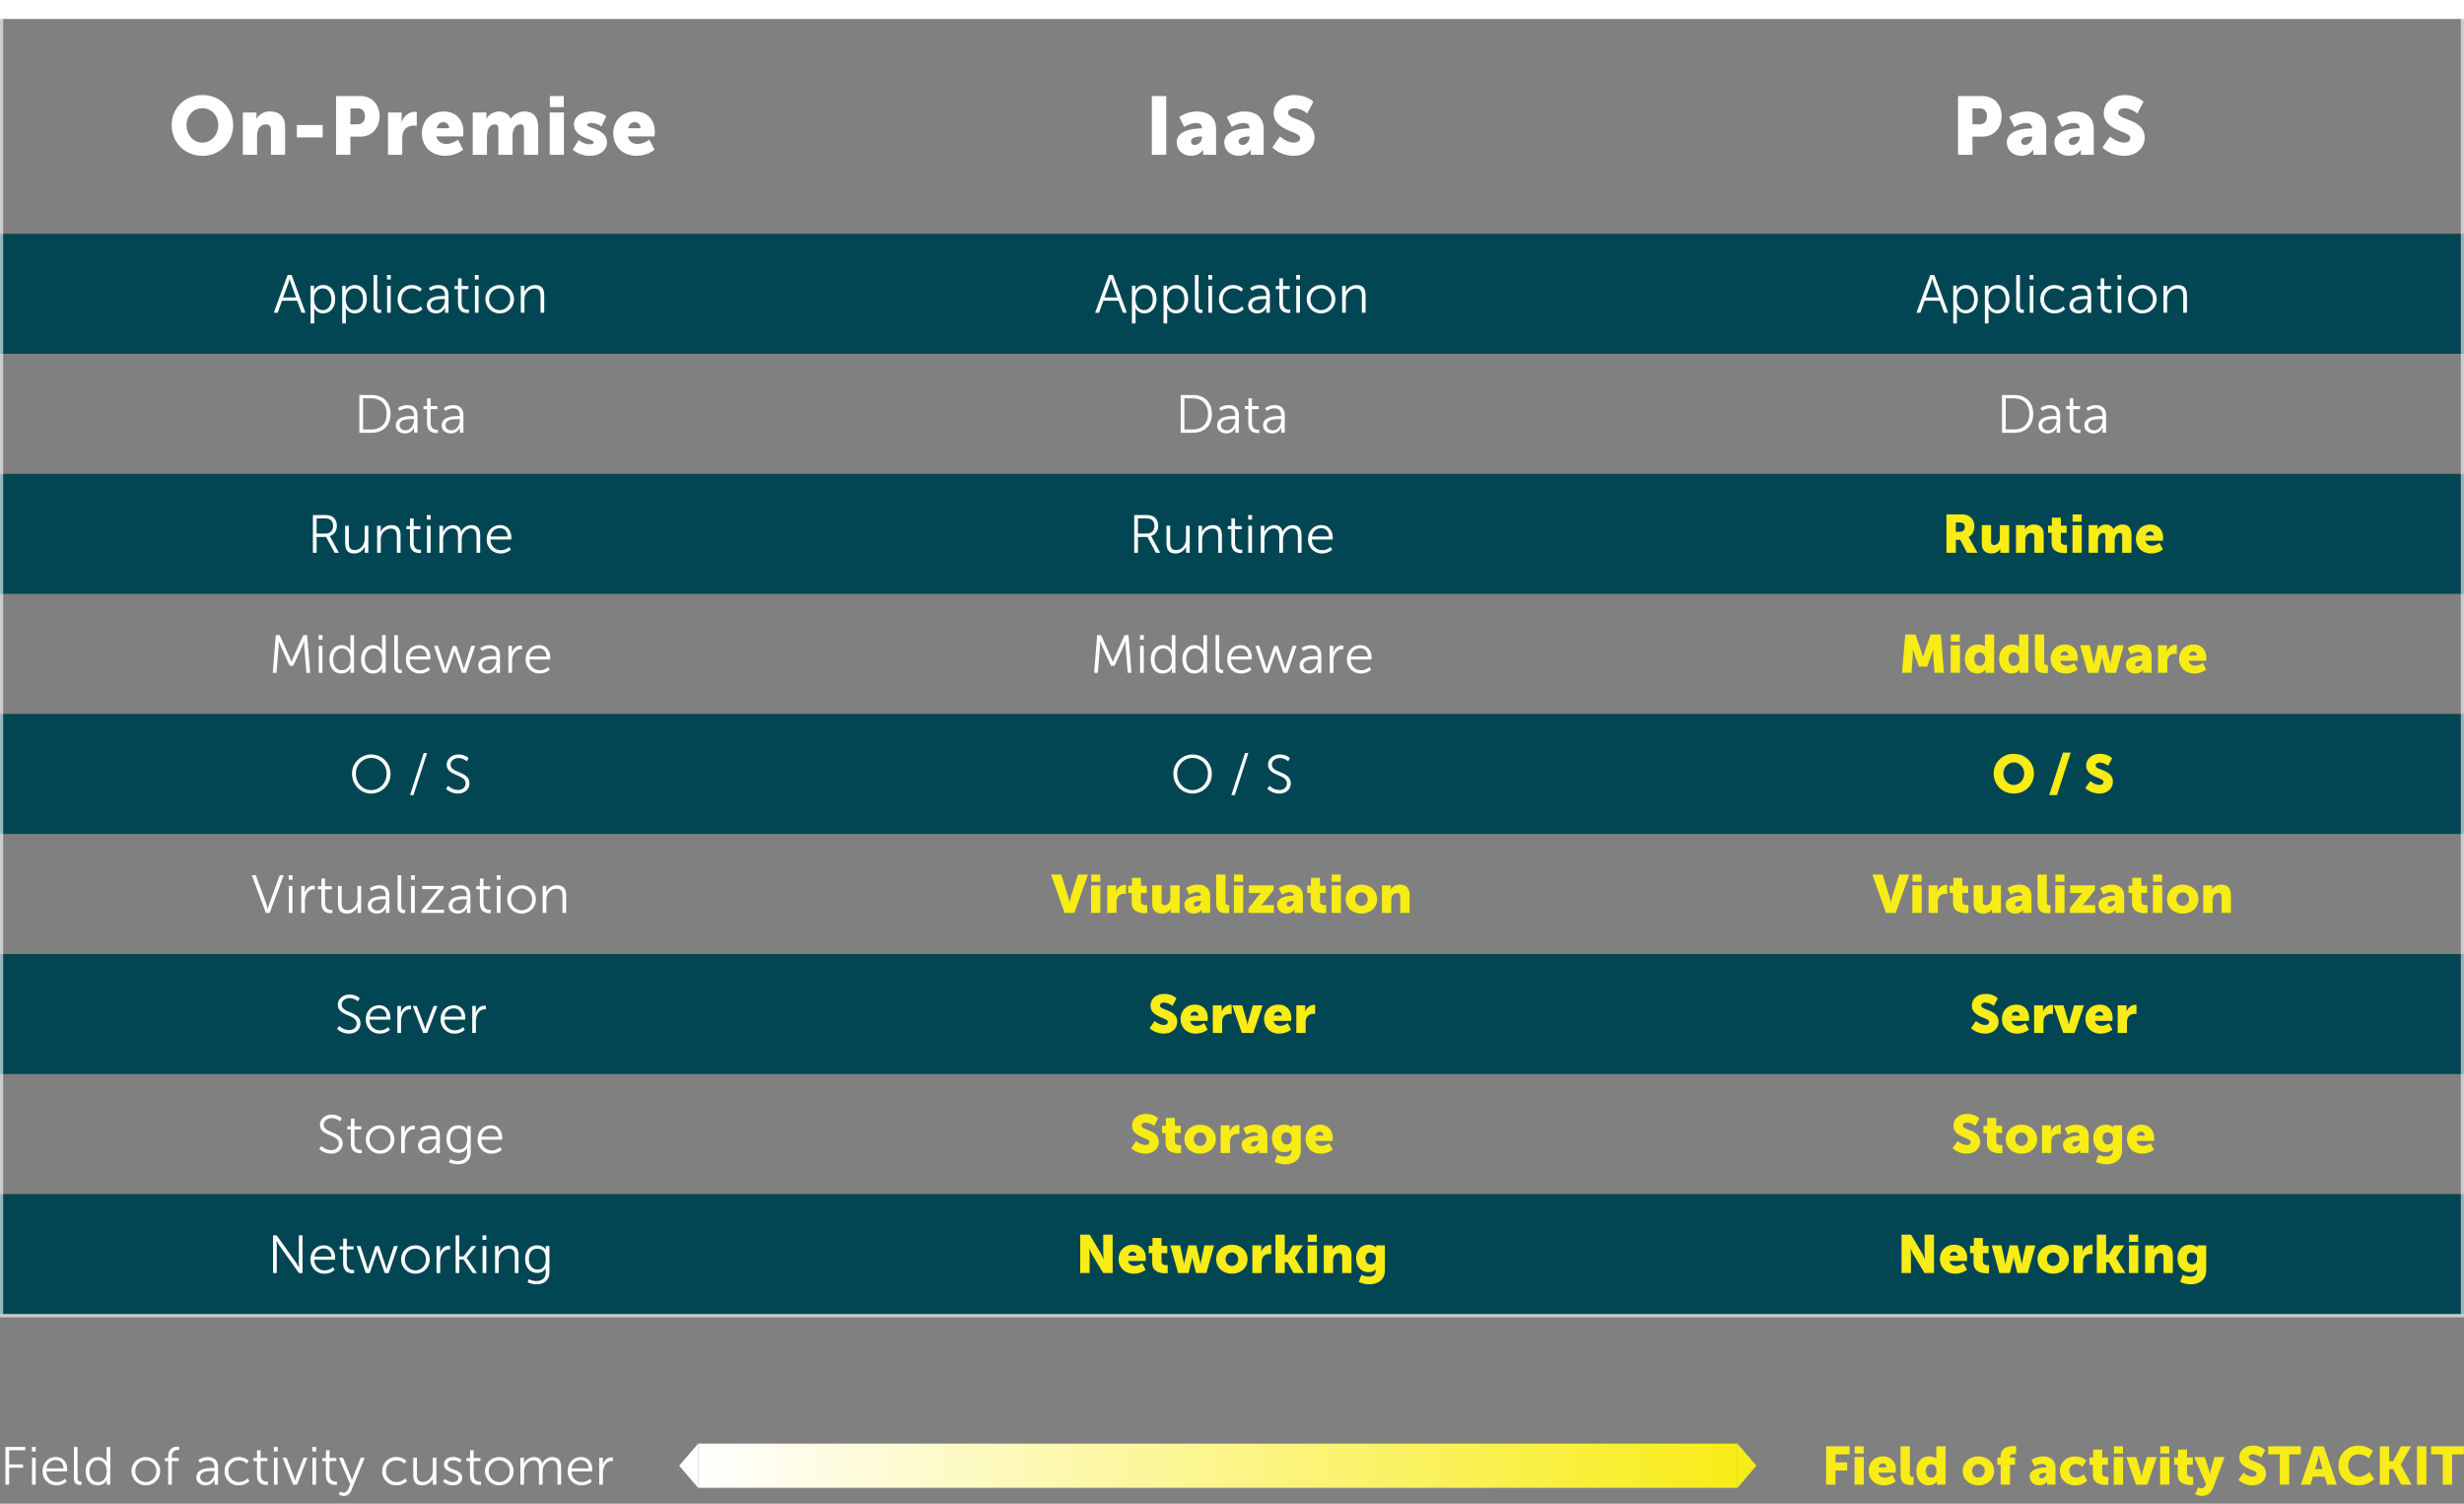 <?xml version="1.0" encoding="UTF-8"?> <svg xmlns="http://www.w3.org/2000/svg" width="780" height="476"><rect width="100%" height="100%" fill="#808080" stroke="none"/><defs><linearGradient id="a" x1="0%" y1="50%" y2="50%"><stop offset="0%" stop-color="#FFF"></stop><stop offset="100%" stop-color="#F8EC17"></stop></linearGradient></defs><g fill="none" fill-rule="evenodd"><path fill="#FFF" fill-rule="nonzero" d="M2.9 470v-5.36h4.4v-1.05H2.9v-4.49h5.12v-1.05H1.73V470h1.18zm8.4-10.5v-1.45h-1.2v1.44h1.2zM11.3 470v-8.55h-1.16V470h1.16zm6.66.2c1.92 0 3.16-1.19 3.16-1.19l-.52-.88s-1.04 1.04-2.6 1.04c-1.77 0-3.27-1.2-3.32-3.39h6.56s.04-.39.04-.6c0-2.12-1.21-3.94-3.57-3.94-2.31 0-4.22 1.69-4.22 4.5a4.32 4.32 0 0 0 4.47 4.46zm2.14-5.37h-5.37c.27-1.71 1.51-2.62 2.94-2.62 1.28 0 2.37.84 2.43 2.62zm5.27 5.24c.23 0 .43-.04.43-.04V469l-.29.01c-.44 0-.95-.17-.95-1.29v-9.67h-1.16v9.93c0 1.87 1.26 2.09 1.97 2.09zm5.48.13c2.24 0 2.94-1.71 2.94-1.71h.03s-.03.24-.03.6v.91h1.12v-11.95h-1.16v4.16c0 .36.04.65.04.65h-.04s-.7-1.61-2.78-1.61c-2.25 0-3.85 1.76-3.85 4.47 0 2.65 1.43 4.48 3.73 4.48zm.17-1.03c-1.6 0-2.7-1.35-2.7-3.45 0-2.16 1.24-3.44 2.75-3.44 1.84 0 2.72 1.7 2.72 3.44 0 2.43-1.34 3.45-2.77 3.45zm15.14 1.03c2.5 0 4.53-1.93 4.53-4.52a4.43 4.43 0 0 0-4.52-4.43c-2.5 0-4.53 1.9-4.53 4.43a4.47 4.47 0 0 0 4.52 4.52zm0-1.03a3.37 3.37 0 0 1-3.33-3.49c0-1.94 1.5-3.38 3.34-3.38a3.32 3.32 0 0 1 3.33 3.38c0 2-1.5 3.49-3.34 3.49zm8.23.83v-7.48h2.2v-.97h-2.2v-.4c0-1.91 1.26-2.15 1.92-2.15.24 0 .41.03.41.03V458s-.2-.04-.52-.04c-.97 0-2.96.36-2.96 3.18v.41h-1.07v.97h1.07V470h1.15zm10.68.2c2.14 0 2.86-1.85 2.86-1.85h.03s-.03.29-.03.71v.94h1.1v-5.47c0-2.15-1.14-3.28-3.2-3.28-1.92 0-3.04.96-3.04.96l.55.89s1-.82 2.4-.82c1.23 0 2.13.56 2.13 2.21v.22h-.47c-1.48 0-5.24.07-5.24 2.96 0 1.7 1.48 2.53 2.9 2.53zm.19-.98c-1.28 0-1.9-.82-1.9-1.62 0-1.88 2.68-1.94 4.02-1.94h.5v.38c0 1.48-1 3.18-2.62 3.18zm10.33.98c2.18 0 3.33-1.34 3.33-1.34l-.52-.9s-1 1.2-2.74 1.2a3.32 3.32 0 0 1-3.37-3.43 3.28 3.28 0 0 1 3.34-3.43c1.54 0 2.5 1.04 2.5 1.04l.59-.87s-1.04-1.23-3.13-1.23a4.37 4.37 0 0 0-4.49 4.5 4.34 4.34 0 0 0 4.5 4.46zm8.74-.13c.3 0 .5-.04.5-.04V469s-.16.03-.4.03c-.64 0-1.92-.25-1.92-2.26v-4.25h2.14v-.97H82.5v-2.46h-1.14v2.46h-1.14v.97h1.13v4.37c0 2.86 1.98 3.18 2.97 3.18zm3.57-10.58v-1.44h-1.2v1.44h1.2zM87.87 470v-8.55h-1.15V470h1.15zm6.16 0l3.26-8.55h-1.2l-2.37 6.27c-.17.44-.3 1.02-.3 1.02h-.04s-.13-.6-.29-1.02l-2.38-6.27H89.5l3.28 8.55h1.26zm6.05-10.5v-1.45h-1.2v1.44h1.2zm-.02 10.5v-8.55h-1.15V470h1.15zm6.09.07c.3 0 .5-.04.5-.04V469s-.16.03-.4.03c-.65 0-1.92-.25-1.92-2.26v-4.25h2.14v-.97h-2.14v-2.46h-1.14v2.46h-1.14v.97h1.12v4.37c0 2.86 2 3.18 2.98 3.18zm2.62 3.5c1.14 0 2.02-.7 2.46-1.79l4.22-10.33h-1.26l-2.47 6.24c-.17.42-.28.9-.28.9h-.04s-.14-.48-.3-.9l-2.52-6.24h-1.28l3.57 8.48-.52 1.2c-.34.8-.87 1.4-1.62 1.4-.54 0-1.02-.39-1.02-.39l-.44.92s.61.51 1.5.51zm16.72-3.37c2.18 0 3.34-1.34 3.34-1.34l-.53-.9s-1 1.2-2.74 1.2a3.32 3.32 0 0 1-3.36-3.43 3.28 3.28 0 0 1 3.33-3.43c1.55 0 2.5 1.04 2.5 1.04l.6-.87s-1.05-1.23-3.14-1.23a4.37 4.37 0 0 0-4.48 4.5 4.34 4.34 0 0 0 4.48 4.46zm8.18 0c1.89 0 3.01-1.32 3.35-2.15h.03s-.03.3-.03.68V470h1.12v-8.55H137v4.1c0 1.85-1.21 3.57-3.17 3.57-1.58 0-1.83-1.1-1.85-2.39v-5.28h-1.16v5.44c0 2.23.85 3.31 2.86 3.31zm9.73 0c1.71 0 2.92-1 2.92-2.4 0-2.81-4.6-2.3-4.6-4.2 0-.94.82-1.32 1.7-1.32 1.4 0 2.13.78 2.13.78l.53-.88-.04-.04a3.7 3.7 0 0 0-2.6-.9c-1.54 0-2.92.84-2.92 2.37 0 2.79 4.6 2.33 4.6 4.2 0 .9-.79 1.36-1.7 1.36-1.6 0-2.56-1.04-2.56-1.04l-.63.83s1.1 1.24 3.17 1.24zm8.36-.13c.3 0 .5-.04.5-.04V469s-.16.03-.4.03c-.65 0-1.92-.25-1.92-2.26v-4.25h2.14v-.97h-2.14v-2.46h-1.14v2.46h-1.14v.97h1.12v4.37c0 2.86 2 3.18 2.98 3.18zm6.29.13c2.5 0 4.52-1.93 4.52-4.52a4.43 4.43 0 0 0-4.52-4.43c-2.5 0-4.52 1.9-4.52 4.43a4.47 4.47 0 0 0 4.52 4.52zm0-1.03a3.37 3.37 0 0 1-3.33-3.49c0-1.94 1.5-3.38 3.33-3.38a3.32 3.32 0 0 1 3.33 3.38c0 2-1.5 3.49-3.33 3.49zm7.84.83v-4.05c0-.39.03-.78.12-1.13.35-1.31 1.4-2.52 2.8-2.52 1.62 0 1.8 1.26 1.8 2.55V470h1.16v-4.05c0-.45.03-.86.15-1.24.32-1.25 1.4-2.41 2.7-2.41 1.57 0 1.86 1.16 1.86 2.55V470h1.15v-5.44c0-2.1-.76-3.31-2.84-3.31-1.44 0-2.68.98-3.14 2.14h-.03c-.26-1.41-1.08-2.14-2.66-2.14a3.5 3.5 0 0 0-3.1 2.15h-.03s.04-.3.04-.68v-1.27h-1.14V470h1.16zm18.29.2c1.92 0 3.16-1.19 3.16-1.19l-.53-.88s-1.03 1.04-2.6 1.04c-1.77 0-3.26-1.2-3.31-3.39h6.56s.03-.39.03-.6c0-2.12-1.2-3.94-3.57-3.94-2.3 0-4.21 1.69-4.21 4.5a4.32 4.32 0 0 0 4.47 4.46zm2.14-5.37h-5.37c.27-1.71 1.51-2.62 2.94-2.62 1.27 0 2.36.84 2.43 2.62zm4.54 5.17v-3.6c0-.55.07-1.13.24-1.67.37-1.26 1.27-2.21 2.48-2.21.22 0 .42.03.42.03v-1.13s-.22-.06-.46-.06c-1.34 0-2.29.99-2.7 2.28h-.03s.03-.3.03-.68v-1.51h-1.14V470h1.16z"></path><path fill="#F8EC17" fill-rule="nonzero" d="M581.05 470v-4.5h3.7v-2.55h-3.7v-2.55h4.47v-2.55h-7.45V470h2.98zm8.92-9.86v-2.3h-2.87v2.3h2.87zm.04 9.86v-8.76h-2.94V470H590zm6.36.2a5.91 5.91 0 0 0 3.74-1.27l-1.1-2.06s-1.15.89-2.4.89c-.94 0-1.83-.5-2.05-1.57h5.53s.07-.63.07-.92c0-2.43-1.46-4.23-4.05-4.23-2.82 0-4.56 2-4.56 4.57 0 2.33 1.69 4.6 4.82 4.6zm.83-5.7h-2.57c.15-.64.56-1.25 1.41-1.25.7 0 1.16.6 1.16 1.26zm7.67 5.59c.47 0 .88-.06.88-.06v-2.55s-.17.02-.36.02c-.66 0-.81-.29-.81-1.12v-8.53h-2.94v8.92c0 2.94 1.66 3.32 3.23 3.32zm5.73.11c1.8 0 2.53-1.27 2.53-1.27h.03l-.01.5v.57h2.75v-12.15h-2.94v3.5l.01.39h-.03s-.53-.7-2.3-.7c-2.32 0-3.99 1.8-3.99 4.57 0 2.72 1.57 4.6 3.95 4.6zm.73-2.43c-1.02 0-1.72-.85-1.72-2.16 0-1.34.8-2.09 1.72-2.09 1.15 0 1.71 1.04 1.71 2.1 0 1.5-.83 2.15-1.71 2.15zm14.96 2.43c2.75 0 4.96-1.81 4.96-4.55 0-2.76-2.21-4.6-4.98-4.6-2.74 0-4.95 1.84-4.95 4.6 0 2.74 2.21 4.55 4.97 4.55zm0-2.44c-1.07 0-2-.8-2-2.11 0-1.33.93-2.16 2-2.16 1.07 0 1.99.83 1.99 2.16 0 1.3-.92 2.1-2 2.1zm9.98 2.24v-6.3h1.61v-2.3h-1.62v-.27c0-.75.9-.85 1.48-.85.28 0 .48.03.48.03v-2.48s-.36-.05-.88-.05c-1.42 0-4.02.39-4.02 3.26v.36h-1.07v2.3h1.07v6.3h2.94zm9.24.2c1.84 0 2.49-1.27 2.49-1.27h.03s-.03.25-.03.54v.53h2.68v-5.39c0-2.23-1.48-3.57-3.94-3.57a6.62 6.62 0 0 0-3.67 1.14l1.01 2.07s1.26-.83 2.37-.83c.73 0 1.29.24 1.29.97v.15h-.12c-1.36 0-5.08.3-5.08 2.84 0 1.74 1.34 2.82 2.97 2.82zm.82-2.24c-.58 0-.83-.32-.83-.73 0-.73 1.07-1 2-1h.27v.18c0 .72-.68 1.55-1.44 1.55zm10.62 2.24a5.27 5.27 0 0 0 3.76-1.44l-1.07-2.06s-1.17 1.06-2.4 1.06a2.12 2.12 0 0 1-2.19-2.18c0-1.04.7-2.1 2.1-2.1 1.2 0 2.05.86 2.05.86l1.24-1.97s-1.1-1.33-3.49-1.33c-3.14 0-4.88 2.23-4.88 4.57 0 2.42 1.76 4.6 4.88 4.6zm9.68-.11c.47 0 .8-.06.8-.06v-2.55s-.16.02-.4.02c-.56 0-1.56-.13-1.56-1.12v-2.69h1.84v-2.3h-1.84v-2.5h-2.86v2.5h-1.2v2.3h1.12v3.08c0 2.94 2.7 3.32 4.1 3.32zm5.42-9.95v-2.3h-2.87v2.3h2.87zm.03 9.86v-8.75h-2.94V470h2.94zm7.67 0l2.98-8.75h-3.12l-1.34 4.65c-.17.58-.32 1.52-.32 1.52h-.04s-.15-.96-.32-1.52l-1.36-4.65h-3.1l3.03 8.75h3.6zm6.97-9.86v-2.3h-2.87v2.3h2.87zm.03 9.86v-8.75h-2.94V470h2.95zm6.72.09c.48 0 .8-.06.8-.06v-2.55s-.15.02-.4.02c-.55 0-1.56-.13-1.56-1.12v-2.69h1.84v-2.3h-1.84v-2.5h-2.85v2.5h-1.2v2.3h1.11v3.08c0 2.94 2.7 3.32 4.1 3.32zm3.49 3.48c1.39 0 2.92-.68 3.65-2.63l3.59-9.7h-3.22l-1.1 4.09c-.12.47-.29 1.3-.29 1.3h-.03s-.17-.88-.33-1.36l-1.29-4.02h-3.33l3.72 8.58-.17.4c-.3.76-.93.9-1.4.9-.43 0-.91-.33-.91-.33l-.94 2.16s.89.61 2.05.61zm16.08-3.37c2.73 0 4.28-1.75 4.28-3.77 0-3.84-5.47-3.57-5.47-5.1 0-.68.68-.95 1.29-.95a4.64 4.64 0 0 1 2.69 1.07l1.25-2.43-.02-.02a5.59 5.59 0 0 0-3.89-1.36c-2.41 0-4.3 1.48-4.3 3.72 0 3.74 5.48 3.7 5.48 5.14 0 .73-.67.97-1.28.97-1.53 0-2.9-1.26-2.9-1.26l-1.57 2.26s1.58 1.73 4.44 1.73zm11.63-.2v-9.6h3.68v-2.55H718v2.55h3.69v9.6h2.97zm6.74 0l.74-2.55h3.79l.74 2.55h3.06l-4.13-12.15h-3.13L728.36 470h3.06zm3.83-4.93h-2.4l.7-2.36c.22-.77.5-2.1.5-2.1h.03s.27 1.33.49 2.1l.68 2.36zm11.4 5.13c3.19 0 4.9-2.04 4.9-2.04l-1.53-2.17s-1.4 1.5-3.23 1.5c-2.24 0-3.43-1.86-3.43-3.66 0-1.75 1.1-3.47 3.43-3.47a5.1 5.1 0 0 1 3.05 1.24l1.37-2.24s-1.55-1.72-4.55-1.72a6.18 6.18 0 0 0-6.38 6.26 6.1 6.1 0 0 0 6.38 6.3zm9.68-.2v-4.93h1.22l2.57 4.93h3.33l-3.47-6.3v-.04l3.28-5.81h-3.2l-2.5 4.69h-1.23v-4.7h-2.98V470h2.98zm11.76 0v-12.15h-2.97V470h2.97zm8.16 0v-9.6h3.7v-2.55h-10.36v2.55h3.69v9.6h2.97z"></path><path fill="url(#a)" d="M221 5h329v14H221z" transform="translate(0 452)"></path><path fill="#FFF" d="M215 464l6-7v14z"></path><path fill="#F8EC17" d="M556 464l-6-7v14z"></path><g><g fill="#034653"><path d="M0 74h780v38H0zM0 150h780v38H0zM0 226h780v38H0zM0 302h780v38H0zM0 378h780v38H0z"></path></g><g fill="#FFF" fill-rule="nonzero"><path d="M87.61 403v-8.6c0-.63-.1-1.62-.1-1.62h.03s.58 1.02.99 1.62l6.1 8.6h1.14v-11.95H94.6v8.6c0 .63.1 1.62.1 1.62h-.03s-.58-1.02-.99-1.62l-6.1-8.6h-1.14V403h1.17zm15.16.2c1.93 0 3.17-1.19 3.17-1.19l-.53-.88s-1.04 1.04-2.6 1.04c-1.77 0-3.27-1.2-3.32-3.39h6.57s.03-.39.03-.6c0-2.12-1.2-3.94-3.57-3.94-2.31 0-4.22 1.69-4.22 4.5a4.32 4.32 0 0 0 4.47 4.46zm2.15-5.37h-5.38c.28-1.71 1.52-2.62 2.95-2.62 1.27 0 2.36.84 2.43 2.62zm6.68 5.24c.3 0 .5-.04.5-.04V402s-.16.03-.4.03c-.65 0-1.92-.25-1.92-2.26v-4.25h2.14v-.97h-2.14v-2.46h-1.14v2.46h-1.14v.97h1.12v4.37c0 2.86 2 3.18 2.98 3.18zm5.44-.07l2.09-6.09c.13-.42.25-.91.25-.91h.04s.12.49.27.91l2.1 6.09h1.25l2.89-8.55h-1.23l-2.07 6.37c-.14.43-.25.92-.25.92h-.04s-.12-.5-.25-.92l-2.11-6.34h-1.14l-2.1 6.34c-.14.41-.26.92-.26.92h-.04s-.12-.5-.25-.92l-2.08-6.37h-1.22l2.89 8.55h1.26zm14.46.2c2.5 0 4.53-1.93 4.53-4.52a4.43 4.43 0 0 0-4.53-4.44c-2.5 0-4.52 1.9-4.52 4.44a4.47 4.47 0 0 0 4.52 4.52zm0-1.03a3.37 3.37 0 0 1-3.33-3.49c0-1.94 1.5-3.38 3.33-3.38a3.32 3.32 0 0 1 3.34 3.38c0 2-1.5 3.49-3.34 3.49zm7.84.83v-3.6c0-.55.07-1.13.24-1.67.37-1.26 1.27-2.21 2.48-2.21.22 0 .43.03.43.03v-1.13s-.22-.06-.46-.06c-1.35 0-2.3.99-2.7 2.28h-.04s.03-.3.03-.68v-1.51h-1.13V403h1.15zm6.05 0v-4.28h1.38l2.86 4.28H151l-3.26-4.8v-.03l2.97-3.72h-1.39l-2.57 3.26h-1.36v-6.66h-1.15V403h1.15zm8.55-10.5v-1.45h-1.2v1.44h1.2zm-.01 10.5v-8.55h-1.16V403h1.16zm3.94 0v-4.1c0-.4.04-.8.14-1.15a3.25 3.25 0 0 1 3.1-2.42c1.66 0 1.86 1.2 1.86 2.54V403h1.16v-5.44c0-2.1-.75-3.31-2.86-3.31a3.64 3.64 0 0 0-3.42 2.15h-.03s.03-.3.03-.68v-1.27h-1.13V403h1.15zm11.94 3.57c2.09 0 4.1-1.05 4.1-3.77v-8.35h-1.13v.93c0 .2.02.3.02.3h-.04s-.56-1.44-2.82-1.44c-2.3 0-3.7 1.76-3.7 4.32 0 2.57 1.5 4.39 3.8 4.39 1.33 0 2.2-.55 2.7-1.5h.04s-.03.3-.03.62v.78c0 1.9-1.33 2.68-3 2.68-1.25 0-2.3-.6-2.3-.6l-.45.96c.83.43 1.82.68 2.8.68zm.42-4.66c-1.7 0-2.8-1.32-2.8-3.36s.96-3.25 2.63-3.25c1.51 0 2.7.76 2.7 3.26 0 2.52-1.19 3.35-2.53 3.35zM104.84 365.2c2.24 0 3.62-1.44 3.62-3.23 0-3.92-5.97-3.1-5.97-5.95 0-1.05.99-2.05 2.52-2.05 1.56 0 2.62 1.02 2.62 1.02l.58-.99s-1.13-1.15-3.2-1.15c-2.21 0-3.72 1.5-3.72 3.2 0 3.71 5.96 2.95 5.96 5.96 0 1.29-1.07 2.07-2.38 2.07-1.88 0-3.12-1.3-3.12-1.3l-.7.9s1.34 1.52 3.79 1.52zm9.2-.13c.3 0 .49-.04.49-.04V364s-.15.03-.4.03c-.64 0-1.91-.25-1.91-2.26v-4.25h2.14v-.97h-2.14v-2.46h-1.14v2.46h-1.14v.97h1.12v4.37c0 2.86 2 3.18 2.98 3.18zm6.29.13c2.5 0 4.52-1.93 4.52-4.52a4.43 4.43 0 0 0-4.52-4.44c-2.5 0-4.52 1.9-4.52 4.44a4.47 4.47 0 0 0 4.52 4.52zm0-1.03a3.37 3.37 0 0 1-3.33-3.49c0-1.94 1.5-3.38 3.33-3.38a3.32 3.32 0 0 1 3.33 3.38c0 2-1.5 3.49-3.33 3.49zm7.83.83v-3.6c0-.55.07-1.13.24-1.67.38-1.26 1.28-2.21 2.48-2.21.22 0 .43.03.43.03v-1.13s-.22-.06-.46-.06c-1.34 0-2.3.99-2.7 2.28h-.04s.04-.3.04-.68v-1.51H127V365h1.15zm7.11.2c2.14 0 2.86-1.85 2.86-1.85h.03s-.03.29-.03.71v.94h1.1v-5.47c0-2.15-1.14-3.28-3.2-3.28-1.92 0-3.04.96-3.04.96l.55.89s1-.82 2.41-.82c1.22 0 2.12.56 2.12 2.21v.22h-.47c-1.48 0-5.24.07-5.24 2.96 0 1.7 1.48 2.53 2.91 2.53zm.19-.98c-1.28 0-1.9-.82-1.9-1.62 0-1.88 2.68-1.94 4.02-1.94h.5v.38c0 1.48-1 3.18-2.62 3.18zm9.45 4.35c2.09 0 4.1-1.05 4.1-3.77v-8.35h-1.13v.93c0 .2.02.3.02.3h-.03s-.56-1.44-2.83-1.44c-2.29 0-3.7 1.76-3.7 4.32 0 2.57 1.51 4.39 3.8 4.39 1.33 0 2.2-.55 2.71-1.5h.03s-.03.3-.03.62v.78c0 1.9-1.33 2.68-3 2.68-1.25 0-2.3-.6-2.3-.6l-.45.96c.84.43 1.82.68 2.8.68zm.42-4.66c-1.7 0-2.8-1.32-2.8-3.36s.97-3.25 2.63-3.25c1.52 0 2.7.76 2.7 3.26 0 2.52-1.18 3.35-2.53 3.35zm10.34 1.3c1.92 0 3.16-1.2 3.16-1.2l-.53-.88s-1.03 1.04-2.6 1.04c-1.76 0-3.26-1.2-3.31-3.39h6.56s.04-.39.04-.6c0-2.12-1.21-3.94-3.58-3.94-2.3 0-4.21 1.69-4.21 4.5a4.32 4.32 0 0 0 4.47 4.46zm2.14-5.38h-5.37c.27-1.71 1.51-2.62 2.94-2.62 1.28 0 2.36.84 2.43 2.62zM110.5 327.2c2.24 0 3.61-1.44 3.61-3.23 0-3.92-5.96-3.1-5.96-5.95 0-1.05.98-2.05 2.51-2.05a4.08 4.08 0 0 1 2.62 1.02l.58-.99s-1.12-1.16-3.2-1.16c-2.2 0-3.72 1.5-3.72 3.22 0 3.7 5.97 2.94 5.97 5.95 0 1.29-1.07 2.07-2.38 2.07-1.5 0-2.59-.82-2.98-1.16l-.1-.1-.05-.05-.7.9.02.03.06.06a5.34 5.34 0 0 0 3.71 1.44zm9.77 0c1.92 0 3.16-1.19 3.16-1.19l-.53-.88s-1.03 1.04-2.6 1.04c-1.77 0-3.26-1.2-3.31-3.39h6.56s.03-.39.03-.6c0-2.12-1.2-3.94-3.57-3.94-2.31 0-4.21 1.69-4.21 4.5a4.32 4.32 0 0 0 4.47 4.46zm2.14-5.37h-5.37c.27-1.71 1.51-2.62 2.94-2.62 1.27 0 2.36.84 2.43 2.62zm4.54 5.17v-3.6c0-.55.07-1.13.24-1.67.37-1.26 1.27-2.21 2.48-2.21.22 0 .42.03.42.03v-1.14s-.22-.05-.46-.05c-1.34 0-2.29.99-2.7 2.28h-.03s.03-.3.03-.68v-1.51h-1.14V327h1.16zm8.26 0l3.26-8.55h-1.2l-2.37 6.27c-.17.44-.3 1.02-.3 1.02h-.04s-.13-.6-.28-1.02l-2.38-6.27h-1.23l3.28 8.55h1.26zm8.76.2c1.92 0 3.16-1.19 3.16-1.19l-.53-.88s-1.04 1.04-2.6 1.04c-1.77 0-3.26-1.2-3.32-3.39h6.57s.03-.39.03-.6c0-2.12-1.2-3.94-3.57-3.94-2.31 0-4.22 1.69-4.22 4.5a4.32 4.32 0 0 0 4.48 4.46zm2.14-5.37h-5.37c.27-1.71 1.5-2.62 2.94-2.62 1.27 0 2.36.84 2.43 2.62zm4.54 5.17v-3.6c0-.55.06-1.13.23-1.67.38-1.26 1.28-2.21 2.49-2.21.22 0 .42.03.42.03v-1.14s-.22-.05-.46-.05c-1.34 0-2.3.99-2.7 2.28h-.03s.03-.3.03-.68v-1.51h-1.14V327h1.16zM85.38 289l4.44-11.95h-1.26l-3.31 9.08c-.22.6-.46 1.54-.46 1.54h-.04s-.23-.93-.45-1.54l-3.32-9.08h-1.26L84.16 289h1.22zm7.21-10.5v-1.45h-1.2v1.44h1.2zm-.02 10.5v-8.55h-1.15V289h1.15zm3.95 0v-3.6c0-.55.07-1.13.24-1.67.37-1.26 1.27-2.21 2.48-2.21.22 0 .42.03.42.03v-1.14s-.22-.05-.46-.05c-1.34 0-2.3.99-2.7 2.28h-.03s.03-.3.03-.68v-1.51h-1.14V289h1.16zm8.2.07c.3 0 .49-.04.49-.04V288s-.16.03-.4.03c-.64 0-1.92-.25-1.92-2.26v-4.25h2.15v-.97h-2.15v-2.46h-1.14v2.46h-1.13v.97h1.12v4.37c0 2.86 1.99 3.18 2.97 3.18zm5.13.13c1.88 0 3-1.32 3.35-2.16h.03s-.03.31-.03.68V289h1.12v-8.55h-1.16v4.1c0 1.85-1.2 3.57-3.16 3.57-1.65 0-1.85-1.2-1.85-2.54v-5.13h-1.16v5.44c0 2.23.85 3.31 2.86 3.31zm9.47 0c1.9 0 2.68-1.46 2.82-1.79l.03-.05h.04s-.04.28-.04.7v.94h1.1v-5.47c0-2.15-1.13-3.28-3.19-3.28-1.92 0-3.04.96-3.04.96l.54.89s1-.82 2.42-.82c1.22 0 2.12.56 2.12 2.21v.22h-.48c-1.47 0-5.23.07-5.23 2.96 0 1.7 1.48 2.53 2.9 2.53zm.18-.98c-1.27 0-1.9-.82-1.9-1.62 0-1.88 2.68-1.94 4.03-1.94h.5v.38c0 1.48-1 3.18-2.63 3.18zm8.33.85c.22 0 .43-.04.43-.04V288l-.3.01c-.43 0-.94-.17-.94-1.29v-9.67h-1.16v9.93c0 1.87 1.26 2.09 1.97 2.09zm3.49-10.58v-1.44h-1.2l-.01 1.44h1.2zM131.3 289v-8.55h-1.16V289h1.16zm9.3 0v-1.02h-4.78c-.56 0-.86.03-.86.03v-.03s.37-.37.7-.78l4.77-5.99v-.76h-6.82v1.02h4.4c.57 0 .86-.03.86-.03v.03s-.36.37-.68.78l-4.78 6v.75h7.19zm4.35.2c1.9 0 2.68-1.46 2.83-1.79l.02-.05h.04s-.03.28-.03.7v.94h1.1v-5.47c0-2.15-1.14-3.28-3.2-3.28-1.91 0-3.04.96-3.04.96l.55.89s1-.82 2.41-.82c1.23 0 2.13.56 2.13 2.21v.22h-.48c-1.48 0-5.24.07-5.24 2.96 0 1.7 1.48 2.53 2.91 2.53zm.19-.98c-1.28 0-1.9-.82-1.9-1.62 0-1.88 2.68-1.94 4.02-1.94h.5v.38c0 1.48-.99 3.18-2.62 3.18zm9.74.85c.3 0 .5-.04.5-.04V288s-.16.03-.4.03c-.64 0-1.92-.25-1.92-2.26v-4.25h2.14v-.97h-2.14v-2.46h-1.14v2.46h-1.14v.97h1.12v4.37c0 2.86 2 3.18 2.98 3.18zm3.57-10.58v-1.44h-1.2v1.44h1.2zm-.02 10.51v-8.55h-1.15V289h1.15zm6.68.2c2.5 0 4.53-1.93 4.53-4.52a4.43 4.43 0 0 0-4.53-4.43c-2.5 0-4.52 1.9-4.52 4.43a4.47 4.47 0 0 0 4.52 4.52zm0-1.03a3.37 3.37 0 0 1-3.33-3.49c0-1.94 1.5-3.38 3.33-3.38a3.32 3.32 0 0 1 3.34 3.38c0 2-1.5 3.49-3.34 3.49zm7.84.83v-4.1c0-.4.03-.8.14-1.15a3.25 3.25 0 0 1 3.1-2.42c1.66 0 1.86 1.2 1.86 2.54V289h1.16v-5.44c0-2.1-.75-3.31-2.86-3.31a3.64 3.64 0 0 0-3.42 2.15h-.03s.03-.3.03-.68v-1.27h-1.14V289h1.16zM117.52 251.2a6.13 6.13 0 0 0 6.09-6.25c0-3.44-2.7-6.1-6.09-6.1a6.04 6.04 0 0 0-6.08 6.1c0 3.5 2.7 6.25 6.08 6.25zm0-1.08c-2.7 0-4.86-2.25-4.86-5.17a4.88 4.88 0 0 1 4.86-5.02 4.89 4.89 0 0 1 4.86 5.02c0 2.92-2.17 5.17-4.86 5.17zm13.36 1.6l4.3-13.33h-1.07l-4.31 13.32h1.08zm14.1-.52c2.24 0 3.62-1.44 3.62-3.23 0-3.92-5.97-3.1-5.97-5.95 0-1.05.99-2.05 2.52-2.05a4.08 4.08 0 0 1 2.62 1.02l.57-.99s-1.12-1.16-3.2-1.16c-2.2 0-3.72 1.5-3.72 3.22 0 3.7 5.97 2.94 5.97 5.95 0 1.29-1.07 2.07-2.38 2.07a4.66 4.66 0 0 1-3.1-1.28l-.03-.03-.7.9s1.35 1.53 3.8 1.53zM87.53 213l.67-8.36.02-.4v-.28l.01-.42v-.34-.26h.03s.38 1.1.65 1.7l2.8 6.13h1.11l2.8-6.13c.28-.62.63-1.67.63-1.67h.04V203.56c0 .34 0 .75.03 1.08L97 213h1.17l-.95-11.95H96l-3.13 7.02c-.27.61-.6 1.46-.6 1.46h-.03s-.3-.85-.57-1.46l-3.13-7.02H87.3L86.36 213h1.17zm14.56-10.5v-1.45h-1.21v1.44h1.2zm-.02 10.5v-8.55h-1.16V213h1.16zm5.95.2c2.24 0 2.94-1.71 2.94-1.71h.03s-.03.23-.03.6v.91h1.12v-11.95h-1.15v4.16c0 .36.03.65.03.65h-.03s-.72-1.62-2.8-1.62c-2.24 0-3.83 1.77-3.83 4.48 0 2.65 1.42 4.48 3.72 4.48zm.17-1.03c-1.6 0-2.7-1.35-2.7-3.45 0-2.16 1.24-3.44 2.75-3.44 1.84 0 2.72 1.7 2.72 3.44 0 2.43-1.34 3.45-2.77 3.45zm9.84 1.03c2.25 0 2.94-1.71 2.94-1.71h.04s-.04.23-.04.6v.91h1.13v-11.95h-1.16v4.16c0 .36.03.65.03.65h-.03s-.72-1.62-2.79-1.62c-2.24 0-3.84 1.77-3.84 4.48 0 2.65 1.43 4.48 3.72 4.48zm.17-1.03c-1.6 0-2.7-1.35-2.7-3.45 0-2.16 1.24-3.44 2.75-3.44 1.84 0 2.72 1.7 2.72 3.44 0 2.43-1.34 3.45-2.77 3.45zm8.57.9c.22 0 .42-.04.42-.04V212l-.28.01c-.45 0-.96-.17-.96-1.29v-9.67h-1.15v9.93c0 1.87 1.26 2.09 1.97 2.09zm6.19.13c1.92 0 3.16-1.19 3.16-1.19l-.53-.88s-1.03 1.04-2.6 1.04c-1.77 0-3.26-1.2-3.31-3.39h6.56s.03-.39.03-.6c0-2.12-1.2-3.94-3.57-3.94-2.3 0-4.21 1.69-4.21 4.5a4.32 4.32 0 0 0 4.47 4.46zm2.14-5.37h-5.37c.27-1.72 1.51-2.62 2.94-2.62 1.27 0 2.36.84 2.43 2.62zm6.43 5.17l2.09-6.09c.13-.42.25-.91.25-.91h.04s.12.49.27.91l2.09 6.09h1.26l2.89-8.55h-1.23l-2.07 6.37c-.14.43-.26.92-.26.92h-.03s-.12-.5-.26-.92l-2.1-6.34h-1.14l-2.11 6.34c-.14.41-.25.92-.25.92h-.04s-.12-.5-.25-.92l-2.08-6.37h-1.22l2.89 8.55h1.26zm12.78.2c2.14 0 2.86-1.85 2.86-1.85h.03s-.03.29-.03.72v.93h1.1v-5.47c0-2.15-1.14-3.28-3.2-3.28-1.92 0-3.04.96-3.04.96l.55.89s1-.82 2.41-.82c1.22 0 2.13.56 2.13 2.21v.22h-.48c-1.48 0-5.24.07-5.24 2.96 0 1.7 1.48 2.53 2.91 2.53zm.19-.98c-1.28 0-1.9-.82-1.9-1.62 0-1.88 2.68-1.94 4.02-1.94h.5v.38c0 1.48-1 3.18-2.62 3.18zm7.6.78v-3.6c0-.55.06-1.13.23-1.67.38-1.26 1.28-2.21 2.49-2.21.22 0 .42.03.42.03v-1.14s-.22-.05-.46-.05c-1.34 0-2.3.99-2.7 2.28h-.04s.04-.3.04-.68v-1.51h-1.14V213h1.16zm8.77.2c1.92 0 3.16-1.19 3.16-1.19l-.53-.88s-1.03 1.04-2.6 1.04c-1.77 0-3.26-1.2-3.31-3.39h6.56s.03-.39.03-.6c0-2.12-1.2-3.94-3.57-3.94-2.3 0-4.21 1.69-4.21 4.5a4.32 4.32 0 0 0 4.47 4.46zm2.14-5.37h-5.37c.27-1.72 1.51-2.62 2.94-2.62 1.27 0 2.36.84 2.43 2.62zM100.22 175v-5.03h3.01l2.7 5.03h1.35l-2.6-4.81-.3-.48v-.03c1.34-.38 2.25-1.62 2.25-3.23 0-1.45-.68-2.58-1.8-3.08a5.31 5.31 0 0 0-2.24-.32h-3.54V175h1.17zm2.84-6.09h-2.84v-4.8h2.42c.92 0 1.34.1 1.7.28.7.38 1.09 1.1 1.09 2.1 0 1.49-.92 2.42-2.37 2.42zm9.06 6.3c1.9 0 3.01-1.33 3.35-2.17h.04s-.04.31-.04.68V175h1.13v-8.55h-1.16v4.1c0 1.85-1.2 3.57-3.16 3.57-1.65 0-1.86-1.2-1.86-2.54v-5.13h-1.15v5.44c0 2.23.85 3.31 2.85 3.31zm8.42-.21v-4.1c0-.4.03-.8.14-1.15a3.25 3.25 0 0 1 3.1-2.42c1.66 0 1.86 1.2 1.86 2.54V175h1.16v-5.44c0-2.1-.75-3.31-2.86-3.31a3.64 3.64 0 0 0-3.42 2.15h-.03s.03-.3.03-.68v-1.27h-1.14V175h1.16zm12.22.07c.3 0 .5-.04.5-.04V174s-.16.03-.4.03c-.64 0-1.92-.25-1.92-2.26v-4.25h2.15v-.97h-2.15v-2.46h-1.14v2.46h-1.13v.97h1.12v4.37c0 2.86 1.99 3.18 2.97 3.18zm3.57-10.58v-1.44h-1.2v1.44h1.2zm-.01 10.51v-8.55h-1.16V175h1.16zm3.94 0v-4.05c0-.39.03-.78.12-1.14.36-1.3 1.41-2.51 2.8-2.51 1.62 0 1.8 1.26 1.8 2.55V175h1.16v-4.05c0-.46.04-.86.15-1.24.33-1.26 1.4-2.41 2.7-2.41 1.57 0 1.86 1.15 1.86 2.55V175h1.16v-5.44c0-2.1-.77-3.31-2.84-3.31-1.45 0-2.69.98-3.15 2.14H146c-.26-1.41-1.07-2.14-2.65-2.14a3.5 3.5 0 0 0-3.1 2.15h-.03s.03-.3.03-.68v-1.27h-1.14V175h1.16zm18.3.2c1.91 0 3.15-1.19 3.15-1.19l-.52-.88s-1.04 1.04-2.6 1.04c-1.77 0-3.27-1.2-3.32-3.39h6.56s.04-.39.04-.6c0-2.12-1.21-3.94-3.57-3.94-2.32 0-4.22 1.69-4.22 4.5a4.32 4.32 0 0 0 4.47 4.46zm2.13-5.37h-5.37c.27-1.72 1.51-2.62 2.94-2.62 1.28 0 2.37.84 2.43 2.62zM117.62 137c3.58 0 6-2.18 6-5.98 0-3.78-2.42-5.97-6-5.97h-3.86V137h3.86zm-.12-1.05h-2.57v-9.85h2.57c2.92 0 4.9 1.74 4.9 4.92 0 3.2-1.96 4.93-4.9 4.93zm10.7 1.25c1.91 0 2.69-1.46 2.84-1.79l.02-.05h.04s-.04.28-.04.7v.94h1.1v-5.47c0-2.15-1.13-3.28-3.19-3.28-1.92 0-3.04.96-3.04.96l.54.89s1-.82 2.42-.82c1.22 0 2.12.56 2.12 2.21v.22h-.47c-1.48 0-5.24.07-5.24 2.96 0 1.7 1.48 2.53 2.9 2.53zm.2-.98c-1.28 0-1.91-.82-1.91-1.62 0-1.88 2.69-1.93 4.03-1.93h.5v.37c0 1.48-1 3.18-2.63 3.18zm9.73.85c.31 0 .5-.04.5-.04V136s-.16.03-.4.03c-.64 0-1.91-.25-1.91-2.26v-4.25h2.14v-.97h-2.14v-2.46h-1.14v2.46h-1.14v.97h1.12v4.37c0 2.86 1.99 3.18 2.97 3.18zm4.61.13c1.9 0 2.68-1.46 2.83-1.79l.02-.05h.04s-.03.28-.03.7v.94h1.1v-5.47c0-2.15-1.14-3.28-3.2-3.28-1.91 0-3.04.96-3.04.96l.55.89s1-.82 2.41-.82c1.23 0 2.13.56 2.13 2.21v.22h-.48c-1.48 0-5.24.07-5.24 2.96 0 1.7 1.48 2.53 2.91 2.53zm.19-.98c-1.28 0-1.9-.82-1.9-1.62 0-1.88 2.68-1.93 4.02-1.93h.5v.37c0 1.48-.99 3.18-2.62 3.18zM87.9 99l1.37-3.8h4.8l1.39 3.8h1.24L92.3 87.05h-1.26L86.67 99h1.24zm5.82-4.83h-4.11l1.6-4.33c.2-.56.46-1.55.46-1.55h.03s.25.99.46 1.55l1.56 4.33zm5.75 8.23v-4.08c0-.44-.04-.75-.04-.75h.04s.75 1.63 2.8 1.63c2.21 0 3.83-1.76 3.83-4.47 0-2.65-1.43-4.49-3.72-4.49a3.14 3.14 0 0 0-2.92 1.61l-.03.07-.01.02h-.04v-.04c.02-.09.04-.33.04-.62v-.83h-1.1v11.95h1.15zm2.68-4.22c-1.76 0-2.72-1.71-2.72-3.43 0-2.43 1.35-3.45 2.77-3.45 1.6 0 2.7 1.34 2.7 3.43 0 2.18-1.23 3.45-2.75 3.45zm7.33 4.22v-4.08c0-.44-.03-.75-.03-.75h.03s.75 1.63 2.8 1.63c2.22 0 3.83-1.76 3.83-4.47 0-2.65-1.43-4.49-3.72-4.49a3.14 3.14 0 0 0-2.91 1.61l-.04.07a.7.7 0 0 0-.01.02h-.03v-.04c0-.09.03-.33.03-.62v-.83h-1.1v11.95h1.15zm2.69-4.22c-1.77 0-2.72-1.71-2.72-3.43 0-2.43 1.34-3.45 2.77-3.45 1.6 0 2.7 1.34 2.7 3.43 0 2.18-1.24 3.45-2.75 3.45zm8.05.89c.23 0 .43-.04.43-.04V98l-.29.01c-.44 0-.95-.17-.95-1.29v-9.67h-1.16v9.93c0 1.87 1.26 2.09 1.97 2.09zm3.49-10.58v-1.44h-1.2v1.44h1.2zM123.69 99v-8.55h-1.15V99h1.15zm6.68.2c2.18 0 3.34-1.34 3.34-1.34l-.53-.9s-1 1.2-2.74 1.2a3.32 3.32 0 0 1-3.36-3.43 3.28 3.28 0 0 1 3.33-3.43c1.55 0 2.5 1.04 2.5 1.04l.6-.87s-1.04-1.22-3.14-1.22a4.37 4.37 0 0 0-4.48 4.48 4.34 4.34 0 0 0 4.48 4.47zm7.65 0c2.15 0 2.86-1.85 2.86-1.85h.03s-.03.29-.03.72V99h1.1v-5.47c0-2.15-1.13-3.29-3.2-3.29-1.91 0-3.03.97-3.03.97l.54.89s1-.82 2.41-.82c1.23 0 2.13.56 2.13 2.21v.22h-.48c-1.48 0-5.23.07-5.23 2.96 0 1.7 1.48 2.53 2.9 2.53zm.2-.98c-1.28 0-1.91-.82-1.91-1.62 0-1.88 2.68-1.93 4.03-1.93h.49v.37c0 1.48-.99 3.18-2.62 3.18zm9.73.85c.3 0 .5-.04.5-.04V98s-.16.03-.4.03c-.64 0-1.92-.25-1.92-2.26v-4.25h2.15v-.97h-2.15V88.1H145v2.46h-1.14v.97h1.13v4.37c0 2.86 1.99 3.18 2.97 3.18zm3.57-10.58v-1.44h-1.2v1.44h1.2zM151.5 99v-8.55h-1.15V99h1.16zm6.69.2c2.5 0 4.52-1.93 4.52-4.52a4.43 4.43 0 0 0-4.52-4.44c-2.5 0-4.53 1.9-4.53 4.44a4.47 4.47 0 0 0 4.53 4.52zm0-1.03a3.37 3.37 0 0 1-3.34-3.49c0-1.94 1.5-3.38 3.34-3.38a3.32 3.32 0 0 1 3.33 3.38c0 2-1.5 3.49-3.33 3.49zm7.83.83v-4.1c0-.4.04-.8.14-1.15a3.25 3.25 0 0 1 3.11-2.42c1.65 0 1.85 1.2 1.85 2.54V99h1.16v-5.44c0-2.1-.75-3.32-2.86-3.32a3.64 3.64 0 0 0-3.41 2.16h-.04s.04-.3.04-.68v-1.27h-1.14V99h1.15z"></path></g><g fill-rule="nonzero"><path fill="#F8EC17" d="M344.92 403v-5.66c0-.77-.13-2.07-.13-2.07h.03s.55 1.27 1.02 2.07l3.39 5.66h2.99v-12.15h-2.98v5.67c0 .77.14 2.08.14 2.08h-.04s-.54-1.28-1.02-2.08l-3.36-5.67h-3.01V403h2.97zm14 .2c2.32 0 3.74-1.27 3.74-1.27l-1.1-2.06s-1.15.89-2.4.89c-.94 0-1.83-.5-2.05-1.57h5.53s.07-.63.07-.92c0-2.43-1.47-4.23-4.05-4.23-2.82 0-4.56 2-4.56 4.57 0 2.33 1.69 4.6 4.82 4.6zm.83-5.7h-2.57c.15-.64.56-1.25 1.41-1.25.7 0 1.16.6 1.16 1.26zm9.1 5.58c.47 0 .8-.05.8-.05v-2.55h-.04l-.36.02c-.56 0-1.56-.13-1.56-1.12v-2.69h1.83v-2.3h-1.83v-2.5h-2.86v2.5h-1.2v2.3h1.12v3.08c0 2.94 2.7 3.31 4.1 3.31zm7.4-.08l1-4.05c.11-.47.16-.93.16-.93h.04s.05.46.17.93l.98 4.05h3.28l2.45-8.75h-3.06l-1.09 5.16c-.1.48-.12.92-.12.92h-.03s-.02-.44-.14-.92l-1.2-5.17h-2.52l-1.2 5.17c-.13.48-.16.92-.16.92h-.03s0-.44-.1-.92l-1.1-5.17h-3.09l2.45 8.76h3.32zm13.7.2c2.76 0 4.97-1.81 4.97-4.55 0-2.76-2.2-4.6-4.98-4.6-2.74 0-4.95 1.84-4.95 4.6 0 2.74 2.21 4.55 4.97 4.55zm0-2.44c-1.06 0-1.98-.8-1.98-2.11 0-1.33.92-2.16 1.99-2.16 1.07 0 1.99.83 1.99 2.16 0 1.3-.92 2.1-2 2.1zm9.44 2.24v-3.31c0-.48.05-.87.16-1.2.42-1.3 1.56-1.53 2.26-1.53.35 0 .6.06.6.06v-2.9s-.18-.03-.35-.03c-1.3 0-2.41.99-2.79 2.18h-.03s.03-.26.03-.55v-1.48h-2.82V403h2.94zm7.31 0v-3.4h.92l1.85 3.4h3.35l-2.92-4.74v-.04l2.57-3.98h-3.2l-1.73 2.9h-.84v-6.3h-2.94V403h2.94zm10.15-9.86v-2.3h-2.87v2.3h2.87zm.04 9.86v-8.75h-2.95V403h2.95zm5.11 0v-3.88c0-.42.05-.81.17-1.15.26-.75.82-1.26 1.74-1.26.64 0 .97.34.97 1.16V403h2.94v-5.68c0-2.46-1.38-3.28-3.15-3.28-1.55 0-2.38.83-2.79 1.51h-.03s.03-.25.03-.54v-.76h-2.82V403H422zm11.44 3.57c2.4 0 4.95-1.17 4.95-4.37v-7.95h-2.75v.44l.01.2h-.05l-.02-.02a3.39 3.39 0 0 0-2.36-.83c-2.65 0-3.92 2.07-3.92 4.3 0 2.25 1.3 4.4 3.94 4.4 1.02 0 1.68-.3 2.2-.91h.03l-.02.32v.29c0 1.3-.97 1.68-2.02 1.68-1.38 0-2.47-.56-2.47-.56l-.83 2.23c.85.44 2.14.78 3.31.78zm.5-6.27c-1.18 0-1.69-.97-1.69-2.06 0-1 .53-1.75 1.57-1.75.88 0 1.7.34 1.7 1.89 0 1.53-.82 1.92-1.58 1.92zM340.11 289l4.29-12.16h-3.18l-2.18 6.92c-.24.77-.46 1.96-.46 1.96h-.03s-.22-1.2-.46-1.96l-2.14-6.91h-3.23l4.3 12.15h3.1zm8.18-9.86v-2.3h-2.87v2.3h2.87zm.03 9.86v-8.75h-2.94V289h2.94zm5.12 0v-3.31c0-.48.05-.87.15-1.2.43-1.3 1.57-1.53 2.27-1.53.35 0 .59.06.59.06v-2.9s-.17-.03-.34-.03c-1.3 0-2.41.99-2.79 2.18h-.03s.03-.26.03-.55v-1.47h-2.82V289h2.94zm8.9.09c.49 0 .8-.06.8-.06v-2.55h-.03l-.35.02c-.56 0-1.57-.13-1.57-1.12v-2.69h1.84v-2.3h-1.84v-2.5h-2.85v2.5h-1.21v2.3h1.12v3.08c0 2.94 2.7 3.32 4.1 3.32zm5.52.11c1.17 0 2.26-.57 2.73-1.5h.04s-.04.25-.04.54v.76h2.83v-8.75h-2.94v3.87c0 1.31-.6 2.41-1.86 2.41-.61 0-.93-.34-.93-1.15v-5.14h-2.94v5.68c0 2.47 1.37 3.28 3.1 3.28zm10.04 0c1.84 0 2.49-1.27 2.49-1.27h.03s-.03.25-.03.54v.53h2.68v-5.39c0-2.23-1.48-3.57-3.94-3.57a6.62 6.62 0 0 0-3.67 1.14l1.02 2.07s1.25-.83 2.36-.83c.73 0 1.3.24 1.3.97v.15H380c-1.36 0-5.08.3-5.08 2.84 0 1.74 1.34 2.82 2.97 2.82zm.82-2.24c-.58 0-.83-.32-.83-.73 0-.73 1.07-1 2-1h.28v.18c0 .72-.68 1.55-1.45 1.55zm9.5 2.13c.48 0 .89-.06.89-.06v-2.55s-.17.02-.36.02c-.66 0-.82-.29-.82-1.12v-8.53H385v8.92c0 2.94 1.67 3.32 3.23 3.32zm5.29-9.95v-2.3h-2.87v2.3h2.87zm.03 9.86v-8.75h-2.94V289h2.94zm9.71 0v-2.47h-3.28c-.56 0-.78.06-.78.06v-.04s.36-.27.78-.8l3.2-4.03v-1.47h-7.82v2.46h3.07c.55 0 .77-.03.77-.03v.03s-.32.26-.77.8l-3.21 4.03V289h8.04zm4.01.2c1.84 0 2.49-1.27 2.49-1.27h.03s-.03.25-.03.54v.53h2.68v-5.39c0-2.23-1.48-3.57-3.94-3.57-2.16 0-3.67 1.14-3.67 1.14l1.02 2.07s1.25-.83 2.36-.83c.73 0 1.3.24 1.3.97l-.01.15h-.12c-1.36 0-5.08.3-5.08 2.84 0 1.74 1.34 2.82 2.97 2.82zm.82-2.24c-.58 0-.83-.32-.83-.73 0-.73 1.07-1 2-1h.27v.18c0 .72-.68 1.55-1.44 1.55zm10.93 2.13c.48 0 .8-.06.8-.06v-2.55h-.04l-.35.02c-.56 0-1.57-.13-1.57-1.12v-2.69h1.84v-2.3h-1.84v-2.5H415v2.5h-1.2v2.3h1.11v3.08c0 2.94 2.7 3.32 4.1 3.32zm5.42-9.95v-2.3h-2.87v2.3h2.87zm.04 9.86v-8.75h-2.94V289h2.94zm6.5.2c2.75 0 4.96-1.81 4.96-4.55 0-2.76-2.21-4.6-4.99-4.6-2.73 0-4.94 1.84-4.94 4.6 0 2.74 2.2 4.55 4.96 4.55zm0-2.44c-1.08 0-2-.8-2-2.11 0-1.33.92-2.16 2-2.16 1.06 0 1.98.83 1.98 2.16 0 1.3-.92 2.1-1.99 2.1zm9.43 2.24v-3.88c0-.42.05-.81.17-1.15.25-.75.81-1.26 1.73-1.26.65 0 .97.34.97 1.16V289h2.94v-5.68c0-2.46-1.38-3.28-3.14-3.28-1.55 0-2.38.83-2.8 1.51h-.03s.04-.25.04-.54v-.76h-2.82V289h2.94zM362.55 365.2c2.74 0 4.29-1.75 4.29-3.77 0-3.84-5.48-3.57-5.48-5.1 0-.68.68-.95 1.3-.95 1.46 0 2.68 1.07 2.68 1.07l1.26-2.43-.02-.02a5.59 5.59 0 0 0-3.9-1.36c-2.4 0-4.3 1.48-4.3 3.72 0 3.74 5.48 3.7 5.48 5.14 0 .73-.66.97-1.27.97-1.53 0-2.91-1.26-2.91-1.26l-1.56 2.26s1.58 1.73 4.43 1.73zm10.53-.12c.47 0 .8-.05.8-.05v-2.55h-.04l-.36.02c-.56 0-1.56-.13-1.56-1.12v-2.69h1.84v-2.3h-1.84v-2.5h-2.86v2.5h-1.2v2.3h1.12v3.08c0 2.94 2.7 3.31 4.1 3.31zm6.83.12c2.75 0 4.96-1.81 4.96-4.55 0-2.76-2.2-4.6-4.98-4.6-2.73 0-4.94 1.84-4.94 4.6 0 2.74 2.2 4.55 4.96 4.55zm0-2.44c-1.07 0-1.99-.8-1.99-2.11 0-1.33.92-2.16 2-2.16 1.06 0 1.98.83 1.98 2.16 0 1.3-.92 2.1-1.99 2.1zm9.44 2.24v-3.31c0-.48.05-.87.15-1.2.42-1.3 1.56-1.53 2.26-1.53.36 0 .6.06.6.06v-2.9s-.18-.03-.35-.03c-1.3 0-2.4.99-2.78 2.18h-.04s.04-.26.04-.55v-1.48h-2.83V365h2.95zm6.68.2c1.83 0 2.48-1.27 2.48-1.27h.03s-.03.25-.03.54v.53h2.68v-5.39c0-2.23-1.47-3.57-3.94-3.57a6.62 6.62 0 0 0-3.67 1.14l1.02 2.07s1.26-.83 2.36-.83c.73 0 1.3.24 1.3.97v.15h-.13c-1.36 0-5.08.3-5.08 2.84 0 1.74 1.34 2.82 2.98 2.82zm.81-2.24c-.58 0-.83-.32-.83-.73 0-.73 1.07-1 2-1h.28v.18c0 .72-.68 1.55-1.45 1.55zm9.96 5.61c2.4 0 4.95-1.17 4.95-4.37v-7.95H409v.44l.01.2h-.05l-.02-.02a3.39 3.39 0 0 0-2.36-.83c-2.65 0-3.92 2.07-3.92 4.3 0 2.25 1.3 4.4 3.94 4.4 1.02 0 1.68-.3 2.2-.91h.03l-.02.32v.29c0 1.3-.97 1.68-2.02 1.68-1.38 0-2.47-.56-2.47-.56l-.83 2.23c.85.44 2.14.78 3.31.78zm.5-6.27c-1.18 0-1.69-.97-1.69-2.06 0-1 .53-1.75 1.57-1.75.88 0 1.7.34 1.7 1.89 0 1.53-.82 1.92-1.58 1.92zm10.8 2.9c2.34 0 3.75-1.27 3.75-1.27l-1.09-2.06s-1.15.89-2.41.89c-.94 0-1.82-.5-2.04-1.57h5.52s.07-.63.07-.92c0-2.43-1.46-4.23-4.05-4.23-2.82 0-4.55 2-4.55 4.57 0 2.33 1.68 4.6 4.81 4.6zm.84-5.7h-2.56c.15-.64.56-1.25 1.4-1.25.7 0 1.16.6 1.16 1.26zM368.38 327.2c2.73 0 4.28-1.75 4.28-3.77 0-3.84-5.47-3.57-5.47-5.1 0-.68.68-.95 1.29-.95a4.64 4.64 0 0 1 2.68 1.07l1.26-2.43-.02-.02a5.59 5.59 0 0 0-3.89-1.36c-2.41 0-4.3 1.48-4.3 3.72 0 3.74 5.47 3.7 5.47 5.14 0 .73-.66.97-1.27.97-1.53 0-2.9-1.26-2.9-1.26l-1.57 2.26s1.58 1.73 4.44 1.73zm10.16 0c2.33 0 3.74-1.27 3.74-1.27l-1.09-2.06s-1.15.89-2.41.89c-.94 0-1.82-.5-2.04-1.57h5.52s.07-.63.07-.92c0-2.43-1.46-4.23-4.04-4.23-2.83 0-4.56 2-4.56 4.57 0 2.33 1.68 4.6 4.81 4.6zm.83-5.7h-2.56c.15-.64.56-1.25 1.4-1.25.7 0 1.17.6 1.17 1.26zm7.5 5.5v-3.31c0-.48.05-.87.16-1.2.42-1.3 1.56-1.53 2.26-1.53.35 0 .6.06.6.06v-2.9s-.18-.03-.35-.03c-1.3 0-2.41.99-2.79 2.18h-.03s.03-.26.03-.55v-1.47h-2.82V327h2.94zm9.86 0l2.98-8.75h-3.11l-1.35 4.65c-.17.58-.32 1.52-.32 1.52h-.03s-.16-.96-.33-1.52l-1.36-4.65h-3.1l3.03 8.75h3.6zm8.25.2c2.33 0 3.74-1.27 3.74-1.27l-1.1-2.06s-1.15.89-2.4.89c-.94 0-1.82-.5-2.04-1.57h5.52s.07-.63.07-.92c0-2.43-1.46-4.23-4.05-4.23-2.82 0-4.55 2-4.55 4.57 0 2.33 1.68 4.6 4.8 4.6zm.83-5.7h-2.57c.16-.64.56-1.25 1.41-1.25.7 0 1.16.6 1.16 1.26zm7.5 5.5v-3.31c0-.48.05-.87.15-1.2.43-1.3 1.56-1.53 2.26-1.53.36 0 .6.06.6.06v-2.9s-.17-.03-.34-.03c-1.31 0-2.42.99-2.8 2.18h-.03s.04-.26.04-.55v-1.47h-2.82V327h2.94z"></path><path fill="#FFF" d="M377.52 251.2a6.13 6.13 0 0 0 6.09-6.25c0-3.44-2.7-6.1-6.09-6.1a6.04 6.04 0 0 0-6.08 6.1c0 3.5 2.7 6.25 6.08 6.25zm0-1.08c-2.7 0-4.86-2.25-4.86-5.17a4.88 4.88 0 0 1 4.86-5.02 4.89 4.89 0 0 1 4.86 5.02c0 2.92-2.17 5.17-4.86 5.17zm13.36 1.6l4.3-13.33h-1.07l-4.31 13.32h1.08zm14.1-.52c2.24 0 3.62-1.44 3.62-3.23 0-3.92-5.97-3.1-5.97-5.95 0-1.05.99-2.05 2.52-2.05a4.08 4.08 0 0 1 2.62 1.02l.57-.99s-1.12-1.16-3.2-1.16c-2.2 0-3.72 1.5-3.72 3.22 0 3.7 5.97 2.94 5.97 5.95 0 1.29-1.07 2.07-2.38 2.07a4.66 4.66 0 0 1-3.1-1.28l-.03-.03-.7.9s1.35 1.53 3.8 1.53zM347.53 213l.67-8.36.02-.4v-.28l.01-.42v-.34-.26h.03s.38 1.1.65 1.7l2.8 6.13h1.11l2.8-6.13c.28-.62.64-1.67.64-1.67h.03V203.56c0 .34 0 .75.03 1.08L357 213h1.17l-.95-11.95H356l-3.13 7.02c-.27.61-.6 1.46-.6 1.46h-.03s-.3-.85-.58-1.46l-3.12-7.02h-1.23l-.95 11.95h1.17zm14.56-10.5v-1.45h-1.21v1.44h1.2zm-.02 10.5v-8.55h-1.16V213h1.16zm5.95.2c2.24 0 2.94-1.71 2.94-1.71h.03s-.03.23-.03.6v.91h1.12v-11.95h-1.15v4.16c0 .36.03.65.03.65h-.03s-.72-1.62-2.8-1.62c-2.24 0-3.83 1.77-3.83 4.48 0 2.65 1.42 4.48 3.72 4.48zm.17-1.03c-1.6 0-2.7-1.35-2.7-3.45 0-2.16 1.24-3.44 2.75-3.44 1.84 0 2.72 1.7 2.72 3.44 0 2.43-1.34 3.45-2.77 3.45zm9.84 1.03c2.25 0 2.94-1.71 2.94-1.71h.04s-.04.23-.04.6v.91h1.12v-11.95h-1.15v4.16c0 .36.03.65.03.65h-.03s-.72-1.62-2.79-1.62c-2.24 0-3.84 1.77-3.84 4.48 0 2.65 1.43 4.48 3.72 4.48zm.17-1.03c-1.6 0-2.7-1.35-2.7-3.45 0-2.16 1.24-3.44 2.75-3.44 1.84 0 2.72 1.7 2.72 3.44 0 2.43-1.34 3.45-2.77 3.45zm8.57.9c.22 0 .42-.04.42-.04V212l-.28.01c-.45 0-.96-.17-.96-1.29v-9.67h-1.15v9.93c0 1.87 1.26 2.09 1.97 2.09zm6.19.13c1.92 0 3.16-1.19 3.16-1.19l-.53-.88s-1.03 1.04-2.6 1.04c-1.77 0-3.26-1.2-3.31-3.39h6.56s.03-.39.03-.6c0-2.12-1.2-3.94-3.57-3.94-2.3 0-4.21 1.69-4.21 4.5a4.32 4.32 0 0 0 4.47 4.46zm2.14-5.37h-5.37c.27-1.72 1.51-2.62 2.94-2.62 1.27 0 2.36.84 2.43 2.62zm6.43 5.17l2.09-6.09c.13-.42.25-.91.25-.91h.04s.11.49.27.91l2.09 6.09h1.26l2.89-8.55h-1.23l-2.07 6.37c-.14.43-.26.92-.26.92h-.03s-.12-.5-.26-.92l-2.1-6.34h-1.14l-2.11 6.34c-.14.41-.26.92-.26.92h-.03s-.12-.5-.25-.92l-2.08-6.37h-1.22l2.89 8.55h1.26zm12.78.2c2.14 0 2.86-1.85 2.86-1.85h.03s-.03.29-.03.72v.93h1.1v-5.47c0-2.15-1.14-3.28-3.2-3.28-1.92 0-3.04.96-3.04.96l.55.89s1-.82 2.41-.82c1.22 0 2.12.56 2.12 2.21v.22h-.47c-1.48 0-5.24.07-5.24 2.96 0 1.7 1.48 2.53 2.91 2.53zm.19-.98c-1.28 0-1.9-.82-1.9-1.62 0-1.88 2.68-1.94 4.02-1.94h.5v.38c0 1.48-1 3.18-2.62 3.18zm7.6.78v-3.6c0-.55.06-1.13.23-1.67.38-1.26 1.28-2.21 2.49-2.21.22 0 .42.03.42.03v-1.14s-.22-.05-.46-.05c-1.34 0-2.3.99-2.7 2.28h-.04s.04-.3.04-.68v-1.51h-1.14V213h1.16zm8.77.2c1.92 0 3.16-1.19 3.16-1.19l-.53-.88s-1.03 1.04-2.6 1.04c-1.77 0-3.26-1.2-3.31-3.39h6.56s.03-.39.03-.6c0-2.12-1.2-3.94-3.57-3.94-2.3 0-4.21 1.69-4.21 4.5a4.32 4.32 0 0 0 4.47 4.46zm2.14-5.37h-5.37c.27-1.72 1.51-2.62 2.94-2.62 1.27 0 2.36.84 2.43 2.62zM360.22 175v-5.03h3.01l2.7 5.03h1.35l-2.6-4.81-.3-.48v-.03c1.34-.38 2.25-1.62 2.25-3.23 0-1.45-.68-2.58-1.8-3.08a5.31 5.31 0 0 0-2.24-.32h-3.54V175h1.17zm2.84-6.09h-2.84v-4.8h2.42c.92 0 1.34.1 1.7.28.7.38 1.09 1.1 1.09 2.1 0 1.49-.92 2.42-2.37 2.42zm9.06 6.3c1.9 0 3.01-1.33 3.35-2.17h.04s-.04.31-.04.68V175h1.13v-8.55h-1.16v4.1c0 1.85-1.2 3.57-3.16 3.57-1.65 0-1.86-1.2-1.86-2.54v-5.13h-1.15v5.44c0 2.23.85 3.31 2.85 3.31zm8.42-.21v-4.1c0-.4.03-.8.14-1.15a3.25 3.25 0 0 1 3.1-2.42c1.66 0 1.86 1.2 1.86 2.54V175h1.16v-5.44c0-2.1-.75-3.31-2.86-3.31a3.64 3.64 0 0 0-3.42 2.15h-.03s.03-.3.03-.68v-1.27h-1.14V175h1.16zm12.22.07c.3 0 .5-.04.5-.04V174s-.16.03-.4.03c-.64 0-1.92-.25-1.92-2.26v-4.25h2.15v-.97h-2.15v-2.46h-1.14v2.46h-1.13v.97h1.12v4.37c0 2.86 1.99 3.18 2.97 3.18zm3.57-10.58v-1.44h-1.2v1.44h1.2zm-.01 10.51v-8.55h-1.16V175h1.16zm3.94 0v-4.05c0-.39.03-.78.12-1.14.36-1.3 1.41-2.51 2.8-2.51 1.62 0 1.8 1.26 1.8 2.55V175h1.16v-4.05c0-.46.04-.86.15-1.24.33-1.26 1.4-2.41 2.7-2.41 1.57 0 1.86 1.15 1.86 2.55V175h1.16v-5.44c0-2.1-.77-3.31-2.84-3.31-1.45 0-2.69.98-3.15 2.14H406c-.26-1.41-1.07-2.14-2.65-2.14a3.5 3.5 0 0 0-3.1 2.15h-.03s.03-.3.03-.68v-1.27h-1.14V175h1.16zm18.3.2c1.91 0 3.15-1.19 3.15-1.19l-.52-.88s-1.04 1.04-2.6 1.04c-1.77 0-3.27-1.2-3.32-3.39h6.56s.04-.39.04-.6c0-2.12-1.21-3.94-3.57-3.94-2.32 0-4.22 1.69-4.22 4.5a4.32 4.32 0 0 0 4.47 4.46zm2.13-5.37h-5.37c.27-1.72 1.51-2.62 2.94-2.62 1.28 0 2.37.84 2.43 2.62zM377.62 137c3.58 0 6-2.18 6-5.98 0-3.78-2.42-5.97-6-5.97h-3.86V137h3.86zm-.12-1.05h-2.57v-9.85h2.57c2.92 0 4.9 1.74 4.9 4.92 0 3.2-1.96 4.93-4.9 4.93zm10.7 1.25c1.91 0 2.69-1.46 2.84-1.79l.02-.05h.04s-.04.28-.04.7v.94h1.1v-5.47c0-2.15-1.13-3.28-3.19-3.28-1.92 0-3.04.96-3.04.96l.54.89s1-.82 2.42-.82c1.22 0 2.12.56 2.12 2.21v.22h-.47c-1.48 0-5.24.07-5.24 2.96 0 1.7 1.48 2.53 2.9 2.53zm.2-.98c-1.28 0-1.91-.82-1.91-1.62 0-1.88 2.69-1.93 4.03-1.93h.5v.37c0 1.48-1 3.18-2.63 3.18zm9.73.85c.31 0 .5-.04.5-.04V136s-.16.03-.4.03c-.64 0-1.91-.25-1.91-2.26v-4.25h2.14v-.97h-2.14v-2.46h-1.14v2.46h-1.14v.97h1.12v4.37c0 2.86 1.99 3.18 2.97 3.18zm4.61.13c1.9 0 2.68-1.46 2.83-1.79l.02-.05h.04s-.03.28-.03.7v.94h1.1v-5.47c0-2.15-1.14-3.28-3.2-3.28-1.91 0-3.04.96-3.04.96l.55.89s1-.82 2.41-.82c1.23 0 2.13.56 2.13 2.21v.22h-.48c-1.48 0-5.24.07-5.24 2.96 0 1.7 1.48 2.53 2.91 2.53zm.19-.98c-1.28 0-1.9-.82-1.9-1.62 0-1.88 2.68-1.93 4.02-1.93h.5v.37c0 1.48-.99 3.18-2.62 3.18zM347.9 99l1.37-3.8h4.8l1.39 3.8h1.24l-4.39-11.95h-1.26L346.67 99h1.24zm5.82-4.83h-4.11l1.6-4.33c.2-.56.46-1.55.46-1.55h.03s.25.99.46 1.55l1.56 4.33zm5.75 8.23v-4.08c0-.44-.04-.75-.04-.75h.04s.75 1.63 2.8 1.63c2.21 0 3.83-1.76 3.83-4.47 0-2.65-1.43-4.49-3.73-4.49a3.14 3.14 0 0 0-2.9 1.61l-.04.07-.01.02h-.04v-.04c.02-.09.04-.33.04-.62v-.83h-1.1v11.95h1.15zm2.68-4.22c-1.76 0-2.72-1.71-2.72-3.43 0-2.43 1.35-3.45 2.77-3.45 1.6 0 2.7 1.34 2.7 3.43 0 2.18-1.23 3.45-2.75 3.45zm7.33 4.22v-4.08c0-.44-.03-.75-.03-.75h.03s.75 1.63 2.8 1.63c2.22 0 3.83-1.76 3.83-4.47 0-2.65-1.43-4.49-3.72-4.49a3.14 3.14 0 0 0-2.91 1.61l-.04.07a.7.7 0 0 0-.01.02h-.03v-.04c0-.09.03-.33.03-.62v-.83h-1.1v11.95h1.15zm2.69-4.22c-1.77 0-2.72-1.71-2.72-3.43 0-2.43 1.34-3.45 2.77-3.45 1.6 0 2.7 1.34 2.7 3.43 0 2.18-1.24 3.45-2.75 3.45zm8.05.89c.23 0 .43-.04.43-.04V98l-.29.01c-.44 0-.95-.17-.95-1.29v-9.67h-1.16v9.93c0 1.87 1.26 2.09 1.97 2.09zm3.49-10.58v-1.44h-1.2v1.44h1.2zM383.69 99v-8.55h-1.15V99h1.15zm6.68.2c2.18 0 3.34-1.34 3.34-1.34l-.53-.9s-1 1.2-2.74 1.2a3.32 3.32 0 0 1-3.36-3.43 3.28 3.28 0 0 1 3.33-3.43c1.54 0 2.5 1.04 2.5 1.04l.6-.87s-1.05-1.22-3.14-1.22a4.37 4.37 0 0 0-4.48 4.48 4.34 4.34 0 0 0 4.48 4.47zm7.65 0c2.15 0 2.86-1.85 2.86-1.85h.03s-.03.29-.03.72V99h1.1v-5.47c0-2.15-1.13-3.29-3.2-3.29-1.91 0-3.03.97-3.03.97l.54.89s1-.82 2.41-.82c1.23 0 2.13.56 2.13 2.21v.22h-.48c-1.48 0-5.23.07-5.23 2.96 0 1.7 1.48 2.53 2.9 2.53zm.2-.98c-1.28 0-1.91-.82-1.91-1.62 0-1.88 2.68-1.93 4.03-1.93h.49v.37c0 1.48-.99 3.18-2.62 3.18zm9.73.85c.3 0 .5-.04.5-.04V98s-.16.03-.4.03c-.64 0-1.92-.25-1.92-2.26v-4.25h2.14v-.97h-2.14V88.1H405v2.46h-1.14v.97h1.13v4.37c0 2.86 1.99 3.18 2.97 3.18zm3.57-10.58v-1.44h-1.2v1.44h1.2zM411.5 99v-8.55h-1.15V99h1.15zm6.69.2c2.5 0 4.52-1.93 4.52-4.52a4.43 4.43 0 0 0-4.52-4.44c-2.5 0-4.53 1.9-4.53 4.44a4.47 4.47 0 0 0 4.53 4.52zm0-1.03a3.37 3.37 0 0 1-3.34-3.49c0-1.94 1.5-3.38 3.34-3.38a3.32 3.32 0 0 1 3.33 3.38c0 2-1.5 3.49-3.33 3.49zm7.83.83v-4.1c0-.4.04-.8.14-1.15a3.25 3.25 0 0 1 3.11-2.42c1.65 0 1.85 1.2 1.85 2.54V99h1.16v-5.44c0-2.1-.75-3.32-2.86-3.32a3.64 3.64 0 0 0-3.41 2.16h-.04s.04-.3.04-.68v-1.27h-1.14V99h1.15z"></path></g><g fill-rule="nonzero"><path fill="#F8EC17" d="M604.92 403v-5.66c0-.77-.13-2.07-.13-2.07h.03s.55 1.27 1.02 2.07l3.39 5.66h2.99v-12.15h-2.98v5.67c0 .77.14 2.08.14 2.08h-.04s-.54-1.28-1.02-2.08l-3.36-5.67h-3.01V403h2.97zm14 .2c2.32 0 3.74-1.27 3.74-1.27l-1.1-2.06s-1.15.89-2.4.89c-.94 0-1.83-.5-2.05-1.57h5.53s.07-.63.07-.92c0-2.43-1.47-4.23-4.05-4.23-2.82 0-4.56 2-4.56 4.57 0 2.33 1.69 4.6 4.82 4.6zm.83-5.7h-2.57c.15-.64.56-1.25 1.41-1.25.7 0 1.16.6 1.16 1.26zm9.1 5.58c.47 0 .8-.05.8-.05v-2.55h-.04l-.36.02c-.56 0-1.56-.13-1.56-1.12v-2.69h1.83v-2.3h-1.83v-2.5h-2.86v2.5h-1.2v2.3h1.12v3.08c0 2.94 2.7 3.31 4.1 3.31zm7.4-.08l1-4.05c.11-.47.16-.93.16-.93h.04s.05.46.17.93l.98 4.05h3.28l2.45-8.75h-3.06l-1.09 5.16c-.1.48-.12.92-.12.92h-.03s-.02-.44-.14-.92l-1.2-5.17h-2.52l-1.2 5.17c-.13.48-.16.92-.16.92h-.03s0-.44-.1-.92l-1.1-5.17h-3.09l2.45 8.76h3.32zm13.7.2c2.76 0 4.97-1.81 4.97-4.55 0-2.76-2.2-4.6-4.98-4.6-2.74 0-4.95 1.84-4.95 4.6 0 2.74 2.21 4.55 4.97 4.55zm0-2.44c-1.06 0-1.98-.8-1.98-2.11 0-1.33.92-2.16 1.99-2.16 1.07 0 1.99.83 1.99 2.16 0 1.3-.92 2.1-2 2.1zm9.44 2.24v-3.31c0-.48.05-.87.16-1.2.42-1.3 1.56-1.53 2.26-1.53.35 0 .6.06.6.06v-2.9s-.18-.03-.35-.03c-1.3 0-2.41.99-2.79 2.18h-.03s.03-.26.03-.55v-1.48h-2.82V403h2.94zm7.31 0v-3.4h.92l1.85 3.4h3.35l-2.92-4.74v-.04l2.57-3.98h-3.2l-1.73 2.9h-.84v-6.3h-2.94V403h2.94zm10.15-9.86v-2.3h-2.87v2.3h2.87zm.04 9.86v-8.75h-2.95V403h2.95zm5.11 0v-3.88c0-.42.05-.81.17-1.15.26-.75.82-1.26 1.74-1.26.64 0 .97.34.97 1.16V403h2.94v-5.68c0-2.46-1.38-3.28-3.15-3.28-1.55 0-2.38.83-2.79 1.51h-.03s.03-.25.03-.54v-.76h-2.82V403H682zm11.44 3.57c2.4 0 4.95-1.17 4.95-4.37v-7.95h-2.75v.44l.01.2h-.05l-.02-.02a3.39 3.39 0 0 0-2.36-.83c-2.65 0-3.92 2.07-3.92 4.3 0 2.25 1.3 4.4 3.94 4.4 1.02 0 1.68-.3 2.2-.91h.03l-.02.32v.29c0 1.3-.97 1.68-2.02 1.68-1.38 0-2.47-.56-2.47-.56l-.83 2.23c.85.44 2.14.78 3.31.78zm.5-6.27c-1.18 0-1.69-.97-1.69-2.06 0-1 .53-1.75 1.57-1.75.88 0 1.7.34 1.7 1.89 0 1.53-.82 1.92-1.58 1.92zM622.55 365.2c2.74 0 4.29-1.75 4.29-3.77 0-3.84-5.48-3.57-5.48-5.1 0-.68.68-.95 1.3-.95 1.46 0 2.68 1.07 2.68 1.07l1.26-2.43-.02-.02a5.59 5.59 0 0 0-3.89-1.36c-2.41 0-4.3 1.48-4.3 3.72 0 3.74 5.47 3.7 5.47 5.14 0 .73-.66.97-1.27.97-1.53 0-2.9-1.26-2.9-1.26l-1.57 2.26s1.58 1.73 4.43 1.73zm10.53-.12c.47 0 .8-.05.8-.05v-2.55h-.04l-.36.02c-.56 0-1.56-.13-1.56-1.12v-2.69h1.84v-2.3h-1.84v-2.5h-2.86v2.5h-1.2v2.3h1.12v3.08c0 2.94 2.7 3.31 4.1 3.31zm6.83.12c2.75 0 4.96-1.81 4.96-4.55 0-2.76-2.2-4.6-4.98-4.6-2.73 0-4.94 1.84-4.94 4.6 0 2.74 2.2 4.55 4.96 4.55zm0-2.44c-1.07 0-1.99-.8-1.99-2.11 0-1.33.92-2.16 1.99-2.16 1.07 0 1.99.83 1.99 2.16 0 1.3-.92 2.1-1.99 2.1zm9.44 2.24v-3.31c0-.48.05-.87.15-1.2.42-1.3 1.56-1.53 2.26-1.53.36 0 .6.06.6.06v-2.9s-.18-.03-.35-.03c-1.3 0-2.41.99-2.78 2.18h-.04s.04-.26.04-.55v-1.48h-2.83V365h2.95zm6.68.2c1.83 0 2.48-1.27 2.48-1.27h.03s-.03.25-.03.54v.53h2.68v-5.39c0-2.23-1.47-3.57-3.94-3.57a6.62 6.62 0 0 0-3.67 1.14l1.02 2.07s1.26-.83 2.36-.83c.73 0 1.3.24 1.3.97v.15h-.13c-1.36 0-5.08.3-5.08 2.84 0 1.74 1.34 2.82 2.98 2.82zm.81-2.24c-.58 0-.83-.32-.83-.73 0-.73 1.07-1 2-1h.28v.18c0 .72-.68 1.55-1.45 1.55zm9.96 5.61c2.4 0 4.95-1.17 4.95-4.37v-7.95H669v.44l.01.2h-.05l-.02-.02a3.39 3.39 0 0 0-2.36-.83c-2.65 0-3.92 2.07-3.92 4.3 0 2.25 1.3 4.4 3.94 4.4 1.02 0 1.68-.3 2.2-.91h.03l-.02.32v.29c0 1.3-.97 1.68-2.02 1.68-1.38 0-2.47-.56-2.47-.56l-.83 2.23c.85.44 2.14.78 3.31.78zm.5-6.27c-1.18 0-1.69-.97-1.69-2.06 0-1 .53-1.75 1.57-1.75.88 0 1.7.34 1.7 1.89 0 1.53-.82 1.92-1.58 1.92zm10.81 2.9c2.33 0 3.74-1.27 3.74-1.27l-1.09-2.06s-1.15.89-2.41.89c-.94 0-1.82-.5-2.04-1.57h5.52s.07-.63.07-.92c0-2.43-1.46-4.23-4.05-4.23-2.82 0-4.55 2-4.55 4.57 0 2.33 1.68 4.6 4.81 4.6zm.83-5.7h-2.56c.15-.64.56-1.25 1.4-1.25.7 0 1.16.6 1.16 1.26zM628.38 327.2c2.73 0 4.28-1.75 4.28-3.77 0-3.84-5.47-3.57-5.47-5.1 0-.68.68-.95 1.29-.95a4.64 4.64 0 0 1 2.68 1.07l1.26-2.43-.02-.02a5.59 5.59 0 0 0-3.89-1.36c-2.41 0-4.3 1.48-4.3 3.72 0 3.74 5.47 3.7 5.47 5.14 0 .73-.66.97-1.27.97-1.53 0-2.9-1.26-2.9-1.26l-1.57 2.26s1.58 1.73 4.44 1.73zm10.16 0c2.33 0 3.74-1.27 3.74-1.27l-1.09-2.06s-1.15.89-2.41.89c-.94 0-1.82-.5-2.04-1.57h5.53s.06-.63.06-.92c0-2.43-1.46-4.23-4.04-4.23-2.82 0-4.56 2-4.56 4.57 0 2.33 1.68 4.6 4.81 4.6zm.83-5.7h-2.56c.15-.64.56-1.25 1.4-1.25.7 0 1.16.6 1.16 1.26zm7.5 5.5v-3.31c0-.48.05-.87.15-1.2.43-1.3 1.57-1.53 2.27-1.53.35 0 .6.06.6.06v-2.9s-.18-.03-.35-.03c-1.3 0-2.41.99-2.79 2.18h-.03s.03-.26.03-.55v-1.47h-2.82V327h2.94zm9.86 0l2.98-8.75h-3.11l-1.35 4.65c-.17.58-.32 1.52-.32 1.52h-.03s-.16-.96-.33-1.52l-1.36-4.65h-3.1l3.03 8.75h3.6zm8.25.2c2.33 0 3.74-1.27 3.74-1.27l-1.1-2.06s-1.15.89-2.4.89c-.94 0-1.82-.5-2.05-1.57h5.53s.07-.63.07-.92c0-2.43-1.46-4.23-4.05-4.23-2.82 0-4.55 2-4.55 4.57 0 2.33 1.68 4.6 4.8 4.6zm.83-5.7h-2.57c.16-.64.56-1.25 1.41-1.25.7 0 1.16.6 1.16 1.26zm7.5 5.5v-3.31c0-.48.05-.87.15-1.2.42-1.3 1.56-1.53 2.26-1.53.36 0 .6.06.6.06v-2.9s-.17-.03-.34-.03c-1.31 0-2.42.99-2.8 2.18h-.03s.04-.26.04-.55v-1.47h-2.82V327h2.94zM600.11 289l4.29-12.16h-3.18l-2.18 6.92c-.24.77-.46 1.96-.46 1.96h-.03s-.22-1.2-.46-1.96l-2.14-6.91h-3.23l4.3 12.15h3.1zm8.18-9.86v-2.3h-2.87v2.3h2.87zm.03 9.86v-8.75h-2.94V289h2.94zm5.12 0v-3.31c0-.48.05-.87.15-1.2.43-1.3 1.57-1.53 2.27-1.53.35 0 .59.06.59.06v-2.9s-.17-.03-.34-.03c-1.3 0-2.41.99-2.79 2.18h-.03s.03-.26.03-.55v-1.47h-2.82V289h2.94zm8.9.09c.49 0 .8-.06.8-.06v-2.55h-.03l-.35.02c-.56 0-1.57-.13-1.57-1.12v-2.69h1.84v-2.3h-1.84v-2.5h-2.85v2.5h-1.2v2.3h1.11v3.08c0 2.94 2.7 3.32 4.1 3.32zm5.52.11c1.17 0 2.26-.57 2.73-1.5h.04s-.04.25-.04.54v.76h2.83v-8.75h-2.94v3.87c0 1.31-.6 2.41-1.86 2.41-.6 0-.93-.34-.93-1.15v-5.14h-2.94v5.68c0 2.47 1.37 3.28 3.1 3.28zm10.04 0c1.84 0 2.49-1.27 2.49-1.27h.03s-.03.25-.03.54v.53h2.68v-5.39c0-2.23-1.48-3.57-3.94-3.57a6.62 6.62 0 0 0-3.67 1.14l1.02 2.07s1.25-.83 2.36-.83c.73 0 1.3.24 1.3.97v.15H640c-1.36 0-5.08.3-5.08 2.84 0 1.74 1.34 2.82 2.97 2.82zm.82-2.24c-.58 0-.83-.32-.83-.73 0-.73 1.07-1 2-1h.28v.18c0 .72-.68 1.55-1.45 1.55zm9.5 2.13c.48 0 .89-.06.89-.06v-2.55s-.17.02-.36.02c-.66 0-.82-.29-.82-1.12v-8.53H645v8.92c0 2.94 1.67 3.32 3.23 3.32zm5.3-9.95v-2.3h-2.88v2.3h2.87zm.02 9.86v-8.75h-2.94V289h2.94zm9.71 0v-2.47h-3.28c-.56 0-.78.06-.78.06v-.04s.36-.27.78-.8l3.2-4.03v-1.47h-7.82v2.46h3.07c.55 0 .77-.03.77-.03v.03s-.32.26-.77.8l-3.2 4.03V289h8.03zm4.01.2c1.84 0 2.49-1.27 2.49-1.27h.03s-.03.25-.03.54v.53h2.68v-5.39c0-2.23-1.48-3.57-3.94-3.57-2.16 0-3.67 1.14-3.67 1.14l1.02 2.07s1.25-.83 2.36-.83c.73 0 1.3.24 1.3.97v.15h-.13c-1.36 0-5.08.3-5.08 2.84 0 1.74 1.34 2.82 2.97 2.82zm.82-2.24c-.58 0-.83-.32-.83-.73 0-.73 1.07-1 2-1h.27v.18c0 .72-.68 1.55-1.44 1.55zm10.93 2.13c.48 0 .8-.06.8-.06v-2.55h-.04l-.35.02c-.56 0-1.57-.13-1.57-1.12v-2.69h1.84v-2.3h-1.84v-2.5H675v2.5h-1.2v2.3h1.11v3.08c0 2.94 2.7 3.32 4.1 3.32zm5.42-9.95v-2.3h-2.87v2.3h2.87zm.04 9.86v-8.75h-2.94V289h2.94zm6.5.2c2.75 0 4.96-1.81 4.96-4.55 0-2.76-2.21-4.6-4.99-4.6-2.73 0-4.94 1.84-4.94 4.6 0 2.74 2.2 4.55 4.96 4.55zm0-2.44c-1.08 0-2-.8-2-2.11 0-1.33.92-2.16 2-2.16 1.06 0 1.98.83 1.98 2.16 0 1.3-.92 2.1-1.99 2.1zm9.43 2.24v-3.88c0-.42.05-.81.17-1.15.25-.75.81-1.26 1.73-1.26.65 0 .97.34.97 1.16V289h2.94v-5.68c0-2.46-1.38-3.28-3.14-3.28-1.55 0-2.38.83-2.8 1.51h-.03s.04-.25.04-.54v-.76h-2.82V289h2.94zM637.49 251.2a6.22 6.22 0 0 0 6.36-6.35c0-3.49-2.69-6.2-6.36-6.2a6.15 6.15 0 0 0-6.36 6.2 6.22 6.22 0 0 0 6.36 6.35zm0-2.72c-1.82 0-3.28-1.56-3.28-3.63 0-2 1.46-3.49 3.28-3.49 1.82 0 3.28 1.5 3.28 3.49 0 2.07-1.46 3.63-3.28 3.63zm13.65 3.23l4.35-13.46h-2.45l-4.35 13.46h2.45zm13.43-.5c2.74 0 4.28-1.76 4.28-3.78 0-3.84-5.47-3.57-5.47-5.1 0-.68.68-.95 1.3-.95a4.64 4.64 0 0 1 2.68 1.07l1.25-2.43s-1.29-1.38-3.9-1.38c-2.42 0-4.3 1.48-4.3 3.72 0 3.74 5.47 3.7 5.47 5.14 0 .73-.67.97-1.28.97-1.53 0-2.9-1.26-2.9-1.26l-1.57 2.26s1.58 1.73 4.44 1.73zM605.11 213l.38-5.47c.06-.92 0-2.04 0-2.04h.03l.28.87.1.3.3.87 1.27 3.51h2.55l1.28-3.51.3-.87.1-.3.28-.87h.03s-.06 1.12 0 2.04l.38 5.47h2.97l-.98-12.16h-3.23l-1.77 5.14c-.27.78-.61 2-.61 2h-.04s-.34-1.22-.61-2l-1.77-5.13h-3.23l-1 12.15h3zm15.3-9.86v-2.3h-2.87v2.3h2.87zm.04 9.86v-8.75h-2.95V213h2.95zm5.52.2c1.8 0 2.53-1.27 2.53-1.27h.04s-.02.22-.02.5v.57h2.75v-12.16h-2.94v3.5c0 .23.02.4.02.4h-.03s-.53-.7-2.3-.7c-2.33 0-4 1.8-4 4.57 0 2.72 1.57 4.6 3.95 4.6zm.73-2.43c-1.02 0-1.72-.85-1.72-2.16 0-1.34.8-2.09 1.72-2.09 1.16 0 1.72 1.04 1.72 2.1 0 1.5-.83 2.15-1.72 2.15zm10.1 2.43c1.8 0 2.53-1.27 2.53-1.27h.04s-.02.22-.02.5v.57h2.75v-12.16h-2.94v3.5c0 .23.02.4.02.4h-.03s-.53-.7-2.3-.7c-2.33 0-4 1.8-4 4.57 0 2.72 1.57 4.6 3.95 4.6zm.73-2.43c-1.02 0-1.72-.85-1.72-2.16 0-1.34.8-2.09 1.72-2.09 1.16 0 1.72 1.04 1.72 2.1 0 1.5-.84 2.15-1.72 2.15zm9.86 2.31c.48 0 .88-.05.88-.05v-2.55s-.17.02-.35.02c-.67 0-.82-.29-.82-1.12v-8.53h-2.94v8.92c0 2.94 1.67 3.31 3.23 3.31zm6.56.12c2.33 0 3.74-1.27 3.74-1.27l-1.09-2.06s-1.15.89-2.41.89c-.93 0-1.82-.5-2.04-1.57h5.53s.06-.63.06-.92c0-2.43-1.46-4.23-4.04-4.23-2.82 0-4.56 2-4.56 4.57 0 2.33 1.68 4.6 4.81 4.6zm.84-5.7h-2.57c.15-.64.56-1.25 1.4-1.25.7 0 1.17.6 1.17 1.26zm9.45 5.5l.98-4.05c.12-.47.17-.93.17-.93h.04s.05.46.17.93l.98 4.05h3.28l2.45-8.75h-3.06l-1.09 5.16c-.1.48-.11.92-.11.92H668s-.02-.44-.13-.92l-1.21-5.16h-2.52l-1.2 5.16c-.12.48-.16.92-.16.92h-.03s0-.44-.1-.92l-1.1-5.16h-3.09l2.45 8.75h3.32zm11.7.2c1.83 0 2.48-1.27 2.48-1.27h.03s-.03.25-.03.54v.53h2.68v-5.39c0-2.23-1.48-3.57-3.94-3.57-2.16 0-3.67 1.14-3.67 1.14l1.02 2.07s1.25-.83 2.36-.83c.73 0 1.29.24 1.29.97v.15h-.12c-1.36 0-5.08.3-5.08 2.84 0 1.74 1.34 2.82 2.97 2.82zm.8-2.24c-.57 0-.82-.32-.82-.73 0-.73 1.07-1 2-1h.27v.18c0 .72-.68 1.55-1.44 1.55zm9.34 2.04v-3.31c0-.48.05-.87.16-1.2.42-1.3 1.56-1.53 2.26-1.53.35 0 .6.06.6.06v-2.9s-.18-.03-.35-.03c-1.3 0-2.41.99-2.79 2.18h-.03s.03-.26.03-.55v-1.47h-2.82V213h2.94zm8.55.2c2.33 0 3.74-1.27 3.74-1.27l-1.08-2.06s-1.16.89-2.42.89c-.93 0-1.82-.5-2.04-1.57h5.53s.06-.63.06-.92c0-2.43-1.46-4.23-4.04-4.23-2.82 0-4.56 2-4.56 4.57 0 2.33 1.69 4.6 4.81 4.6zm.84-5.7h-2.57c.15-.64.56-1.25 1.41-1.25.7 0 1.16.6 1.16 1.26zM619.14 175v-4.1h1.39l2.16 4.1H626l-2.36-4.25a6.97 6.97 0 0 0-.46-.73v-.04c1.21-.6 1.82-2.02 1.82-3.31 0-1.77-.87-3-2.24-3.54a6.29 6.29 0 0 0-2.37-.28h-4.23V175h2.98zm1.29-6.65h-1.3v-2.95h1c1.5 0 1.85.54 1.85 1.46 0 .97-.6 1.5-1.55 1.5zm10.03 6.85c1.17 0 2.26-.57 2.74-1.5h.03s-.03.25-.03.54v.76h2.82v-8.75h-2.94v3.87c0 1.31-.6 2.41-1.86 2.41-.6 0-.93-.34-.93-1.15v-5.14h-2.94v5.68c0 2.47 1.37 3.28 3.1 3.28zm10.67-.2v-3.88c0-.42.06-.81.17-1.15.26-.75.82-1.26 1.74-1.26.64 0 .97.34.97 1.16V175h2.94v-5.68c0-2.46-1.38-3.28-3.15-3.28-1.54 0-2.38.83-2.78 1.51h-.04s.04-.25.04-.54v-.77h-2.83V175h2.94zm12.41.08c.48 0 .8-.05.8-.05v-2.55h-.03l-.36.02c-.56 0-1.56-.14-1.56-1.12v-2.69h1.83v-2.3h-1.83v-2.5h-2.86v2.5h-1.2v2.3h1.12v3.08c0 2.94 2.7 3.31 4.1 3.31zm5.43-9.94v-2.3h-2.88v2.3h2.88zM659 175v-8.75h-2.94V175H659zm5.12 0v-3.62c0-.37.02-.77.08-1.09.2-.93.68-1.58 1.6-1.58.56 0 .68.46.68 1.1V175h2.94v-3.62c0-.36 0-.71.07-1.02.19-.97.68-1.65 1.62-1.65.56 0 .68.46.68 1.1V175h2.94v-5.68c0-2.41-1.24-3.28-2.84-3.28-1.31 0-2.35.75-2.8 1.48h-.04c-.46-.99-1.34-1.48-2.45-1.48-1.38 0-2.2.9-2.6 1.51h-.03s.03-.25.03-.54v-.77h-2.82V175h2.94zm16.85.2a5.91 5.91 0 0 0 3.74-1.27l-1.1-2.06s-1.15.89-2.4.89c-.94 0-1.83-.5-2.05-1.57h5.53s.07-.63.07-.92c0-2.43-1.47-4.23-4.05-4.23-2.82 0-4.56 2-4.56 4.57 0 2.33 1.69 4.6 4.82 4.6zm.83-5.7h-2.57c.15-.64.56-1.25 1.41-1.25.7 0 1.16.6 1.16 1.26z"></path><path fill="#FFF" d="M637.62 137c3.58 0 6-2.18 6-5.98 0-3.78-2.42-5.97-6-5.97h-3.86V137h3.86zm-.12-1.05h-2.57v-9.85h2.57c2.92 0 4.9 1.74 4.9 4.92 0 3.2-1.96 4.93-4.9 4.93zm10.7 1.25c1.91 0 2.69-1.46 2.84-1.79l.02-.05h.04s-.04.28-.04.7v.94h1.1v-5.47c0-2.15-1.13-3.28-3.19-3.28-1.92 0-3.04.96-3.04.96l.54.89s1-.82 2.42-.82c1.22 0 2.12.56 2.12 2.21v.22h-.47c-1.48 0-5.24.07-5.24 2.96 0 1.7 1.48 2.53 2.9 2.53zm.2-.98c-1.28 0-1.91-.82-1.91-1.62 0-1.88 2.69-1.93 4.03-1.93h.5v.37c0 1.48-1 3.18-2.63 3.18zm9.73.85c.31 0 .5-.04.5-.04V136s-.16.03-.4.03c-.64 0-1.91-.25-1.91-2.26v-4.25h2.14v-.97h-2.14v-2.46h-1.14v2.46h-1.14v.97h1.12v4.37c0 2.86 1.99 3.18 2.97 3.18zm4.61.13c1.9 0 2.68-1.46 2.83-1.79l.02-.05h.04s-.03.28-.03.7v.94h1.1v-5.47c0-2.15-1.14-3.28-3.2-3.28-1.91 0-3.04.96-3.04.96l.55.89s1-.82 2.41-.82c1.23 0 2.13.56 2.13 2.21v.22h-.48c-1.48 0-5.24.07-5.24 2.96 0 1.7 1.48 2.53 2.91 2.53zm.19-.98c-1.28 0-1.9-.82-1.9-1.62 0-1.88 2.68-1.93 4.02-1.93h.5v.37c0 1.48-.99 3.18-2.62 3.18zM607.9 99l1.37-3.8h4.8l1.39 3.8h1.24l-4.39-11.95h-1.26L606.67 99h1.24zm5.82-4.83h-4.11l1.6-4.33c.2-.56.45-1.55.45-1.55h.04s.25.99.46 1.55l1.56 4.33zm5.75 8.23v-4.08c0-.44-.04-.75-.04-.75h.04s.75 1.63 2.8 1.63c2.21 0 3.83-1.76 3.83-4.47 0-2.65-1.43-4.49-3.73-4.49a3.14 3.14 0 0 0-2.9 1.61l-.04.07-.01.02h-.04v-.04c.02-.09.04-.33.04-.62v-.83h-1.1v11.95h1.15zm2.68-4.22c-1.76 0-2.72-1.71-2.72-3.43 0-2.43 1.35-3.45 2.78-3.45 1.6 0 2.7 1.34 2.7 3.43 0 2.18-1.24 3.45-2.76 3.45zm7.33 4.22v-4.08c0-.44-.03-.75-.03-.75h.03s.75 1.63 2.8 1.63c2.22 0 3.83-1.76 3.83-4.47 0-2.65-1.43-4.49-3.72-4.49a3.14 3.14 0 0 0-2.91 1.61l-.04.07a.7.7 0 0 0-.01.02h-.03v-.04c0-.09.03-.33.03-.62v-.83h-1.1v11.95h1.15zm2.69-4.22c-1.77 0-2.72-1.71-2.72-3.43 0-2.43 1.34-3.45 2.77-3.45 1.6 0 2.7 1.34 2.7 3.43 0 2.18-1.24 3.45-2.75 3.45zm8.06.89c.22 0 .42-.04.42-.04V98l-.29.01c-.44 0-.95-.17-.95-1.29v-9.67h-1.16v9.93c0 1.87 1.26 2.09 1.98 2.09zm3.48-10.58v-1.44h-1.2v1.44h1.2zM643.69 99v-8.55h-1.15V99h1.15zm6.68.2c2.18 0 3.34-1.34 3.34-1.34l-.53-.9s-1 1.2-2.74 1.2a3.32 3.32 0 0 1-3.36-3.43 3.28 3.28 0 0 1 3.33-3.43c1.55 0 2.5 1.04 2.5 1.04l.6-.87s-1.04-1.22-3.14-1.22a4.37 4.37 0 0 0-4.48 4.48 4.34 4.34 0 0 0 4.48 4.47zm7.65 0c2.15 0 2.86-1.85 2.86-1.85h.03s-.03.29-.03.72V99h1.1v-5.47c0-2.15-1.13-3.29-3.2-3.29-1.91 0-3.03.97-3.03.97l.54.89s1-.82 2.41-.82c1.23 0 2.13.56 2.13 2.21v.22h-.48c-1.48 0-5.23.07-5.23 2.96 0 1.7 1.48 2.53 2.9 2.53zm.2-.98c-1.28 0-1.91-.82-1.91-1.62 0-1.88 2.68-1.93 4.03-1.93h.49v.37c0 1.48-.99 3.18-2.62 3.18zm9.73.85c.3 0 .5-.04.5-.04V98s-.16.03-.4.03c-.64 0-1.92-.25-1.92-2.26v-4.25h2.15v-.97h-2.15V88.1H665v2.46h-1.13v.97h1.12v4.37c0 2.86 1.99 3.18 2.97 3.18zm3.57-10.58v-1.44h-1.2v1.44h1.2zM671.5 99v-8.55h-1.15V99h1.15zm6.69.2c2.5 0 4.52-1.93 4.52-4.52a4.43 4.43 0 0 0-4.52-4.44c-2.5 0-4.53 1.9-4.53 4.44a4.47 4.47 0 0 0 4.53 4.52zm0-1.03a3.37 3.37 0 0 1-3.34-3.49c0-1.94 1.5-3.38 3.34-3.38a3.32 3.32 0 0 1 3.33 3.38c0 2-1.5 3.49-3.33 3.49zm7.83.83v-4.1c0-.4.04-.8.14-1.15a3.25 3.25 0 0 1 3.11-2.42c1.65 0 1.85 1.2 1.85 2.54V99h1.16v-5.44c0-2.1-.75-3.32-2.86-3.32a3.64 3.64 0 0 0-3.41 2.16h-.04s.04-.3.04-.68v-1.27h-1.14V99h1.15z"></path></g><path fill="#FFF" fill-rule="nonzero" d="M64.07 49.31a9.52 9.52 0 0 0 9.73-9.72c0-5.33-4.11-9.5-9.73-9.5-5.61 0-9.72 4.17-9.72 9.5 0 5.46 4.1 9.72 9.72 9.72zm0-4.16c-2.78 0-5.02-2.39-5.02-5.56 0-3.04 2.24-5.33 5.02-5.33 2.78 0 5.02 2.29 5.02 5.33 0 3.17-2.24 5.56-5.02 5.56zM81.37 49v-5.93c0-.65.08-1.25.26-1.77a2.64 2.64 0 0 1 2.65-1.92c.99 0 1.48.52 1.48 1.77V49h4.5v-8.68c0-3.77-2.1-5.02-4.81-5.02a4.72 4.72 0 0 0-4.26 2.31h-.06s.06-.39.06-.83v-1.17h-4.32V49h4.5zm20.78-5.51v-3.9h-8.17v3.9h8.17zm8.77 5.51v-5.75h3.17c3.61 0 6.06-2.7 6.06-6.44 0-3.75-2.45-6.4-6.06-6.4h-7.72V49h4.55zm2.23-9.65h-2.23v-5.04h2.31c1.5 0 2.29 1.01 2.29 2.5 0 1.48-.78 2.54-2.37 2.54zM127.33 49v-5.07c0-.73.08-1.33.23-1.82.65-2 2.4-2.34 3.46-2.34.55 0 .91.08.91.08v-4.42s-.26-.05-.52-.05c-2 0-3.7 1.5-4.26 3.32h-.06s.06-.39.06-.83v-2.26h-4.32V49h4.5zm13.58.31c3.56 0 5.72-1.95 5.72-1.95l-1.67-3.14s-1.77 1.35-3.69 1.35c-1.43 0-2.78-.76-3.12-2.4h8.45s.1-.96.1-1.4c0-3.72-2.23-6.47-6.18-6.47-4.32 0-6.97 3.07-6.97 7 0 3.55 2.57 7.01 7.36 7.01zm1.27-8.7h-3.93c.24-1 .86-1.93 2.16-1.93 1.07 0 1.77.9 1.77 1.92zM154.15 49v-5.54c0-.57.02-1.17.13-1.66.3-1.43 1.04-2.42 2.44-2.42.86 0 1.04.7 1.04 1.69V49h4.5v-5.54c0-.54 0-1.09.1-1.56.29-1.48 1.04-2.52 2.47-2.52.86 0 1.04.7 1.04 1.69V49h4.5v-8.68c0-3.7-1.9-5.02-4.34-5.02-2 0-3.59 1.14-4.3 2.26h-.04c-.7-1.5-2.06-2.26-3.75-2.26a4.76 4.76 0 0 0-3.98 2.31h-.05s.05-.39.05-.83v-1.17h-4.31V49h4.5zm24.31-15.08v-3.51h-4.4v3.51h4.4zm.05 15.08V35.61h-4.5V49h4.5zm8.15.31c3.46 0 5.48-1.95 5.48-4.24 0-4.31-6.26-4.47-6.26-5.48 0-.47.65-.65 1.32-.65 1.88 0 3.18 1.09 3.18 1.09l1.53-3.2s-1.59-1.53-4.7-1.53c-3.1 0-5.52 1.56-5.52 4.08 0 4.37 6.27 4.5 6.27 5.67 0 .44-.65.62-1.33.62-1.92 0-3.4-1.35-3.4-1.35l-1.93 3.02s2 1.97 5.36 1.97zm14.82 0c3.57 0 5.72-1.95 5.72-1.95l-1.66-3.14s-1.77 1.35-3.7 1.35c-1.42 0-2.77-.76-3.11-2.4h8.45s.1-.96.1-1.4c0-3.72-2.23-6.47-6.19-6.47-4.31 0-6.96 3.07-6.96 7 0 3.55 2.57 7.01 7.35 7.01zm1.28-8.7h-3.93c.24-1 .86-1.93 2.16-1.93 1.07 0 1.77.9 1.77 1.92zM369.18 49V30.41h-4.56V49h4.56zm7.88.31c2.8 0 3.8-1.95 3.8-1.95h.05s-.06.4-.06.83V49h4.11v-8.24c0-3.4-2.26-5.46-6.03-5.46-3.3 0-5.62 1.74-5.62 1.74l1.56 3.17s1.93-1.27 3.62-1.27c1.12 0 1.97.36 1.97 1.48v.23h-.18c-2.08 0-7.77.45-7.77 4.35 0 2.65 2.05 4.31 4.55 4.31zm1.25-3.43c-.89 0-1.28-.5-1.28-1.12 0-1.12 1.64-1.53 3.07-1.53h.42v.28c0 1.1-1.04 2.37-2.21 2.37zm13.8 3.43c2.82 0 3.8-1.95 3.8-1.95h.06s-.06.4-.06.83V49h4.11v-8.24c0-3.4-2.26-5.46-6.03-5.46-3.3 0-5.62 1.74-5.62 1.74l1.56 3.17s1.93-1.27 3.62-1.27c1.12 0 1.97.36 1.97 1.48v.23h-.18c-2.08 0-7.77.45-7.77 4.35 0 2.65 2.05 4.31 4.55 4.31zm1.26-3.43c-.89 0-1.28-.5-1.28-1.12 0-1.12 1.64-1.53 3.07-1.53h.42v.28c0 1.1-1.04 2.37-2.21 2.37zm16.2 3.43c4.19 0 6.55-2.68 6.55-5.77 0-5.88-8.37-5.46-8.37-7.8 0-1.04 1.04-1.46 1.98-1.46 2.23 0 4.1 1.64 4.1 1.64l1.93-3.72s-1.98-2.1-5.98-2.1c-3.7 0-6.58 2.26-6.58 5.7 0 5.71 8.37 5.63 8.37 7.84 0 1.12-1.01 1.49-1.95 1.49-2.34 0-4.44-1.93-4.44-1.93l-2.4 3.46s2.42 2.65 6.8 2.65zM624.4 49v-5.75h3.16c3.62 0 6.06-2.7 6.06-6.44 0-3.75-2.44-6.4-6.06-6.4h-7.72V49h4.55zm2.23-9.65h-2.24v-5.04h2.32c1.5 0 2.28 1.01 2.28 2.5 0 1.48-.78 2.54-2.36 2.54zm13.21 9.96c2.63 0 3.66-1.7 3.79-1.92v-.03h.06s-.05.4-.05.83V49h4.1v-8.24c0-3.4-2.26-5.46-6.03-5.46-3.3 0-5.61 1.74-5.61 1.74l1.56 3.17s1.92-1.27 3.61-1.27c1.12 0 1.98.36 1.98 1.48v.23h-.18c-2.08 0-7.78.45-7.78 4.35 0 2.65 2.06 4.31 4.55 4.31zm1.25-3.43c-.88 0-1.27-.5-1.27-1.12 0-1.12 1.63-1.53 3.06-1.53h.42v.28c0 1.1-1.04 2.37-2.21 2.37zm13.81 3.43c2.81 0 3.8-1.95 3.8-1.95h.05s-.05.4-.05.83V49h4.1v-8.24c0-3.4-2.26-5.46-6.03-5.46-3.3 0-5.61 1.74-5.61 1.74l1.56 3.17s1.92-1.27 3.61-1.27c1.12 0 1.98.36 1.98 1.48v.23h-.18c-2.08 0-7.78.45-7.78 4.35 0 2.65 2.06 4.31 4.55 4.31zm1.25-3.43c-.88 0-1.27-.5-1.27-1.12 0-1.12 1.63-1.53 3.06-1.53h.42v.28c0 1.1-1.04 2.37-2.21 2.37zm16.2 3.43c4.19 0 6.56-2.68 6.56-5.77 0-5.88-8.38-5.46-8.38-7.8 0-1.04 1.04-1.46 1.98-1.46 2.24 0 4.1 1.64 4.1 1.64l1.93-3.72s-1.97-2.1-5.98-2.1c-3.69 0-6.58 2.26-6.58 5.7 0 5.71 8.38 5.63 8.38 7.84 0 1.12-1.02 1.49-1.95 1.49-2.34 0-4.45-1.93-4.45-1.93l-2.4 3.46s2.43 2.65 6.8 2.65z"></path><path stroke="#FFF" d="M.5.5h779v416H.5z" opacity=".6"></path></g><path fill="#FFF" d="M0 0h780v6H0z"></path></g></svg> 